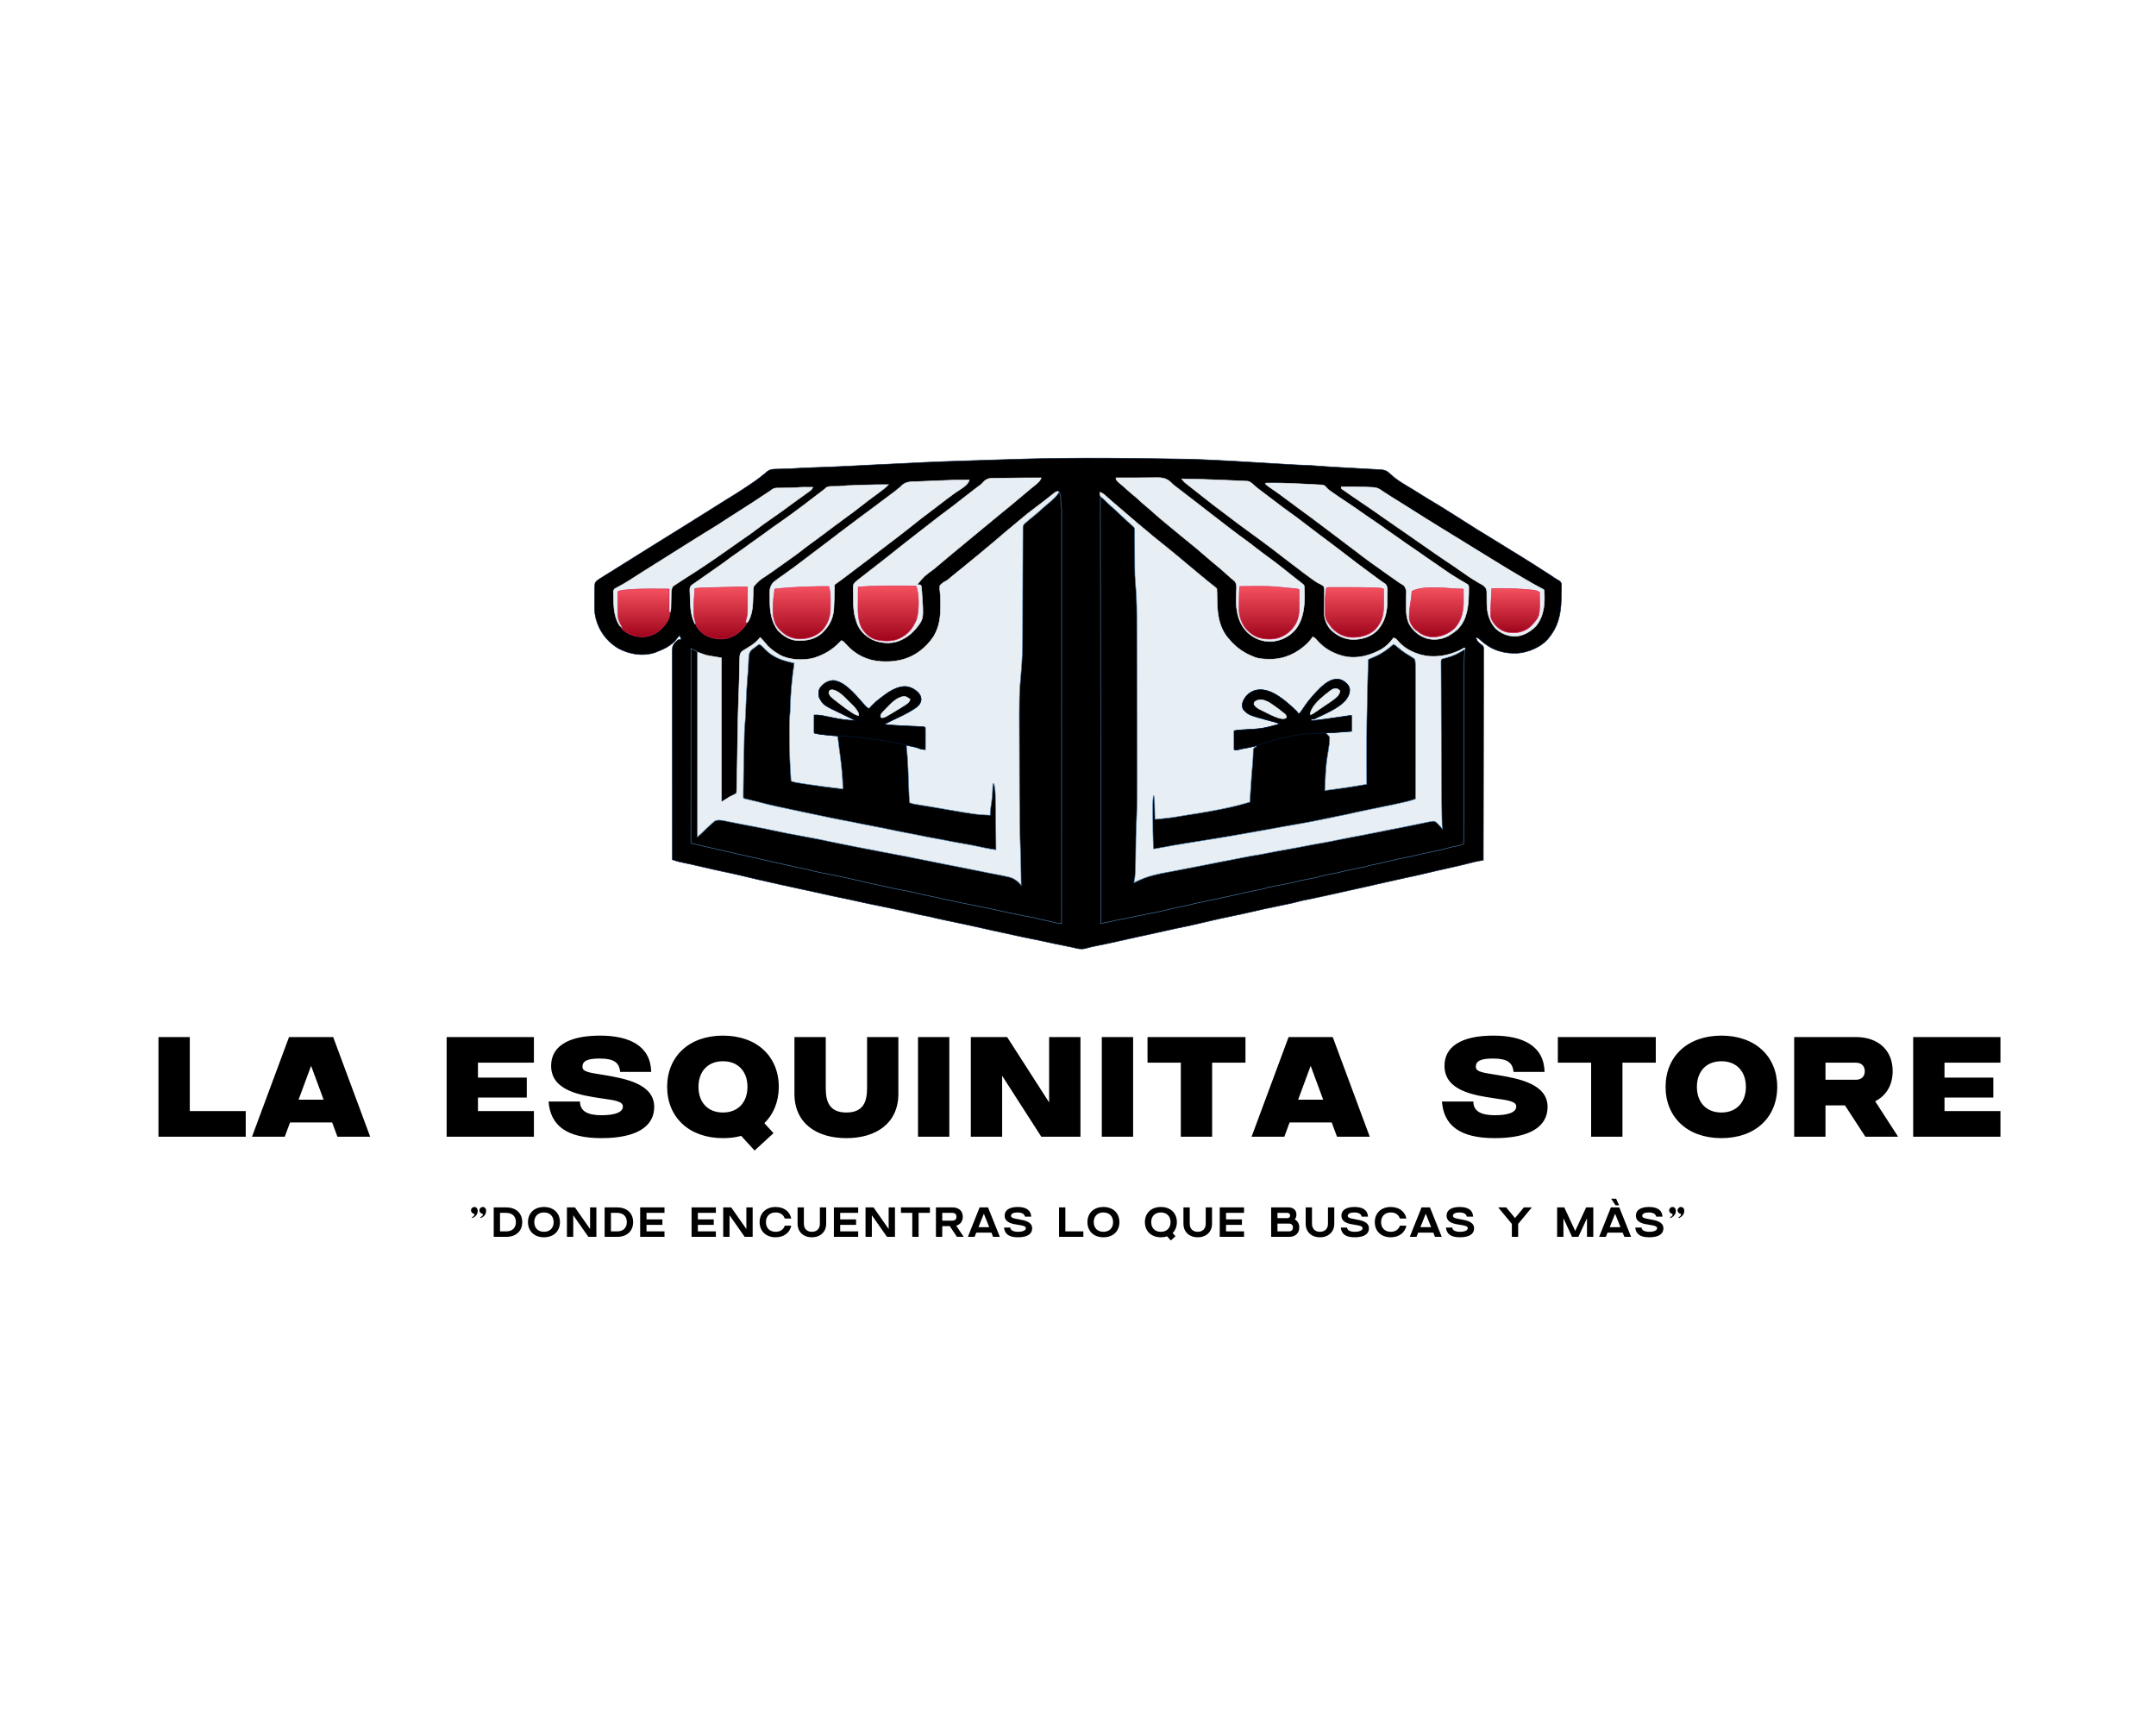 <svg xml:space="preserve" viewBox="0 0 1280 1024" height="1024" width="1280" version="1.1" xmlns:xlink="http://www.w3.org/1999/xlink" xmlns="http://www.w3.org/2000/svg">
<desc>Created with Fabric.js 5.3.0</desc>
<defs>
</defs>
<g id="background-logo" transform="matrix(1 0 0 1 640 512)">
<rect height="1024" width="1280" ry="0" rx="0" y="-512" x="-640" paint-order="stroke" style="stroke: none; stroke-width: 0; stroke-dasharray: none; stroke-linecap: butt; stroke-dashoffset: 0; stroke-linejoin: miter; stroke-miterlimit: 4; fill: rgb(255,255,255); fill-rule: nonzero; opacity: 1;"></rect>
</g>
<g id="logo-logo" transform="matrix(1.921 0 0 1.921 640 417.633)">
<g paint-order="stroke" style="">
		<g transform="matrix(0.162 0 0 0.162 0 2.842171e-14)">
<path stroke-linecap="round" d="M 1241 669 L 1243.464 669.092 C 1295.43 671.038 1347.34 674.226 1399.243 677.395 L 1414.087 678.297 Q 1419.148 678.607 1424.208 678.922 C 1436.151 679.653 1448.089 680.247 1460.049 680.643 C 1466.843 680.877 1473.601 681.303 1480.375 681.875 C 1492.026 682.823 1503.681 683.531 1515.351 684.19 Q 1520.29 684.47 1525.229 684.756 C 1536.062 685.381 1546.896 685.997 1557.732 686.58 Q 1566.558 687.057 1575.381 687.568 C 1578.975 687.775 1582.569 687.976 1586.164 688.16 C 1590.191 688.367 1594.216 688.602 1598.242 688.84 L 1601.89 689.014 C 1611.271 689.604 1615.076 691.956 1621.75 698.5 C 1634.732 710.422 1650.701 718.97 1665.668 728.113 C 1671.061 731.42 1676.421 734.779 1681.75 738.188 C 1689.334 743.018 1697.05 747.599 1704.807 752.145 C 1712.383 756.599 1719.817 761.25 1727.227 765.973 C 1732.264 769.181 1737.35 772.308 1742.438 775.438 C 1749.352 779.698 1756.206 784.052 1763 788.5 C 1777.928 798.266 1793.175 807.513 1808.42 816.774 C 1815.589 821.137 1822.739 825.532 1829.868 829.96 C 1836.967 834.361 1844.073 838.75 1851.188 843.125 L 1854.538 845.188 C 1859.368 848.164 1864.207 851.126 1869.055 854.074 C 1876.885 858.829 1884.648 863.661 1892.322 868.663 C 1898.226 872.511 1904.172 876.29 1910.125 880.062 C 1927.482 891.081 1927.482 891.081 1934.14 895.763 C 1936.068 897.083 1936.068 897.083 1938.491 898.363 C 1945.46 902.484 1945.46 902.484 1946.894 906.507 C 1947.191 909.511 1947.179 912.367 1947.047 915.383 L 1947.018 918.69 C 1946.976 922.171 1946.863 925.646 1946.75 929.125 Q 1946.7 932.597 1946.664 936.07 C 1946.249 964.533 1940.742 988.792 1922 1011 L 1920.332 1013.016 C 1906.551 1028.178 1883.014 1037.822 1862.854 1039.14 C 1835.378 1040.261 1812.707 1032.659 1792.375 1013.938 L 1790.086 1011.715 C 1787.98 1009.984 1786.664 1009.392 1784 1009 C 1785.484 1015.761 1789.919 1019.999 1795.583 1023.678 C 1798 1026 1798 1026 1798.621 1029.113 L 1798.615 1032.864 L 1798.633 1034.966 C 1798.646 1037.301 1798.623 1039.635 1798.601 1041.97 Q 1798.605 1044.5 1798.614 1047.029 C 1798.625 1051.672 1798.605 1056.315 1798.58 1060.958 C 1798.559 1065.961 1798.566 1070.965 1798.57 1075.968 Q 1798.572 1088.975 1798.529 1101.983 C 1798.488 1114.521 1798.475 1127.058 1798.469 1139.596 C 1798.456 1159.937 1798.426 1180.277 1798.377 1200.618 C 1798.328 1221.61 1798.292 1242.601 1798.271 1263.593 L 1798.252 1281.918 C 1798.2 1332.612 1798.112 1383.306 1798 1434 L 1795.496 1434.411 L 1792.215 1434.953 L 1788.961 1435.488 C 1785.879 1436.024 1782.82 1436.688 1779.793 1437.48 L 1776.567 1438.309 L 1773.188 1439.188 C 1759.165 1442.762 1745.074 1445.978 1730.95 1449.121 C 1723.68 1450.74 1716.413 1452.369 1709.148 1454.007 C 1700.809 1455.883 1692.489 1457.839 1684.188 1459.875 C 1672.229 1462.796 1660.194 1465.337 1648.153 1467.89 C 1635.116 1470.653 1622.106 1473.543 1609.125 1476.562 C 1595.963 1479.636 1582.783 1482.634 1569.586 1485.555 Q 1564.039 1486.783 1558.491 1488.007 C 1551.57 1489.536 1544.652 1491.076 1537.733 1492.615 L 1528.689 1494.624 Q 1519.459 1496.674 1510.23 1498.73 L 1506.574 1499.544 L 1499.998 1501.01 C 1489.91 1503.264 1479.803 1505.428 1469.676 1507.5 L 1465.998 1508.25 Q 1462.296 1509.003 1458.592 1509.75 C 1453.174 1510.858 1447.805 1512.004 1442.48 1513.5 C 1436.051 1515.306 1429.539 1516.655 1423 1518 L 1420.595 1518.496 L 1409.63 1520.756 C 1389.315 1524.938 1369.059 1529.289 1348.865 1534.019 C 1340.264 1536.032 1331.661 1537.952 1322.988 1539.624 C 1305.527 1543.001 1288.212 1547.167 1270.875 1551.125 L 1268.698 1551.622 C 1261.541 1553.251 1254.39 1554.91 1247.247 1556.599 C 1240.728 1558.146 1234.209 1559.626 1227.625 1560.875 C 1215.029 1563.335 1202.521 1566.186 1190 1569 C 1177.742 1571.752 1165.479 1574.48 1153.191 1577.098 L 1150.574 1577.655 L 1139.767 1579.957 C 1126.888 1582.704 1114.034 1585.569 1101.208 1588.552 C 1087.541 1591.722 1073.812 1594.558 1060.052 1597.299 C 1052.703 1598.771 1045.442 1600.277 1038.256 1602.437 C 1031.055 1604.235 1024.479 1602.821 1017.469 1600.885 C 1013.863 1599.965 1010.267 1599.266 1006.605 1598.605 C 998.35 1597.091 990.144 1595.383 981.938 1593.625 L 977.604 1592.702 C 968.269 1590.707 958.94 1588.683 949.618 1586.631 C 944.514 1585.517 939.39 1584.494 934.25 1583.562 C 926.365 1582.121 918.561 1580.373 910.741 1578.614 C 900.74 1576.369 890.719 1574.221 880.693 1572.087 C 868.253 1569.438 855.82 1566.781 843.438 1563.875 C 834.252 1561.731 825.043 1559.689 815.812 1557.75 L 813.799 1557.325 Q 808.397 1556.186 802.993 1555.051 Q 789.661 1552.245 776.334 1549.417 Q 771.713 1548.438 767.091 1547.464 C 758.473 1545.639 749.884 1543.787 741.352 1541.586 C 738.106 1540.777 734.86 1540.191 731.562 1539.625 C 724.267 1538.322 717.081 1536.654 709.885 1534.889 C 702.62 1533.113 695.317 1531.547 688 1530 L 682.127 1528.746 Q 677.001 1527.652 671.875 1526.562 L 669.683 1526.096 C 661.36 1524.329 653.035 1522.581 644.688 1520.938 C 626.249 1517.301 607.903 1513.213 589.564 1509.105 C 583.248 1507.692 576.914 1506.366 570.562 1505.125 C 561.17 1503.296 551.837 1501.213 542.5 1499.125 C 531.696 1496.709 520.89 1494.309 510.062 1492 L 506.693 1491.281 L 499.727 1489.795 C 472.169 1483.909 444.656 1477.811 417.191 1471.502 Q 414.246 1470.827 411.302 1470.156 C 404.93 1468.69 398.57 1467.173 392.223 1465.603 C 378.806 1462.308 365.347 1459.319 351.825 1456.488 L 347.688 1455.621 L 345.666 1455.198 C 334.408 1452.833 323.208 1450.211 312.004 1447.605 L 305.625 1446.125 L 302.411 1445.377 C 296.135 1443.927 289.848 1442.523 283.551 1441.168 L 281.38 1440.699 Q 276.116 1439.562 270.848 1438.448 L 266.965 1437.613 L 263.547 1436.888 C 260.759 1436.186 258 1435.371 255.278 1434.445 L 252.844 1433.625 L 251 1433 C 250.954 1382.213 250.92 1331.425 250.898 1280.638 L 250.89 1262.651 L 250.889 1259.034 Q 250.874 1230.042 250.846 1201.049 Q 250.818 1171.302 250.812 1141.554 Q 250.808 1123.198 250.784 1104.841 Q 250.769 1092.254 250.773 1079.667 Q 250.776 1072.404 250.762 1065.142 Q 250.747 1058.49 250.758 1051.836 Q 250.76 1049.434 250.75 1047.031 C 250.674 1026.372 250.674 1026.372 255.207 1019.801 C 256.067 1018.98 256.927 1018.159 257.812 1017.312 L 260.395 1014.738 C 263 1013 263 1013 265.824 1013.23 L 268 1014 L 265 1005 C 262.722 1007.278 261.068 1009.223 259.25 1011.812 C 249.909 1024.252 234.303 1031.742 220 1037 L 216.598 1038.254 C 194.199 1045.357 169.803 1041.209 149.312 1030.688 C 143.333 1027.356 138.101 1023.554 133 1019 L 130.699 1016.949 C 114.42 1001.57 103.663 979.036 102.568 956.607 C 102.411 950.839 102.431 945.076 102.513 939.307 C 102.563 935.714 102.574 932.121 102.58 928.527 Q 102.6 925.068 102.629 921.609 L 102.645 918.386 C 102.854 905.36 102.854 905.36 106.817 901.003 L 109.008 899.449 L 111.454 897.697 C 115.535 894.977 119.677 892.348 123.875 889.812 L 129.461 886.395 L 132.276 884.674 C 136.375 882.155 140.438 879.579 144.5 877 C 152.022 872.232 159.586 867.534 167.164 862.855 C 172.963 859.27 178.742 855.651 184.5 852 C 191.911 847.313 199.348 842.668 206.812 838.066 C 213.554 833.897 220.283 829.708 227 825.5 C 238.859 818.087 250.74 810.709 262.644 803.368 C 272.742 797.133 282.819 790.869 292.843 784.515 C 298.645 780.851 304.468 777.221 310.312 773.625 C 317.577 769.14 324.807 764.599 332 760 C 339.257 755.361 346.549 750.778 353.875 746.25 L 356.541 744.602 Q 362.224 741.089 367.922 737.598 C 376.676 732.211 385.255 726.567 393.812 720.875 L 395.547 719.724 C 405.196 713.315 414.802 706.824 423.688 699.375 C 425.448 697.904 427.219 696.445 429 695 L 430.675 693.5 C 436.011 689.015 440.046 688.087 446.914 688.012 L 449.739 687.91 C 452.701 687.809 455.662 687.747 458.625 687.688 Q 463.036 687.555 467.447 687.411 Q 470.178 687.328 472.911 687.264 C 477.836 687.146 482.73 686.892 487.643 686.52 C 494.821 685.985 501.998 685.682 509.191 685.43 Q 512.667 685.307 516.144 685.179 Q 521.139 684.995 526.134 684.814 C 551.954 683.874 577.763 682.851 603.562 681.438 L 607.082 681.245 L 614.007 680.865 L 617.375 680.68 L 620.672 680.498 C 631.687 679.898 642.706 679.414 653.728 678.95 C 665.501 678.453 677.268 677.889 689.033 677.248 C 744.452 674.232 799.898 672.349 855.372 670.708 C 867.97 670.336 880.568 669.955 893.164 669.534 C 985.005 666.463 1076.883 666.066 1241 669 Z" transform="translate(-1024.793, -1135.133)" paint-order="stroke" style="stroke: rgb(3,29,64); stroke-width: 1; stroke-dasharray: none; stroke-linecap: butt; stroke-dashoffset: 0; stroke-linejoin: miter; stroke-miterlimit: 4; fill: rgb(0,0,0); fill-rule: nonzero; opacity: 1;"></path>
</g>
		<g transform="matrix(0.162 0 0 0.162 -61.779 -4.588)">
<path stroke-linecap="round" d="M 989 731 C 986.988 742.279 971.265 752.934 962.852 759.652 C 959.796 762.168 956.894 764.803 954 767.5 C 949.437 771.741 944.742 775.749 939.883 779.652 C 937.728 781.407 935.598 783.191 933.492 785.004 L 931.701 786.543 C 930.543 787.54 929.389 788.541 928.239 789.547 C 924.221 793 924.221 793 922 793 C 921.859 804.488 921.725 815.976 921.597 827.464 L 921.493 836.579 C 921.174 864.535 920.962 892.49 920.849 920.447 Q 920.811 929.743 920.768 939.039 L 920.743 944.392 L 920.706 952.445 C 920.661 962.198 920.621 971.951 920.597 981.705 C 920.395 1061.764 920.395 1061.764 916.463 1096.826 C 914.253 1117.762 914.725 1138.82 914.764 1159.844 C 914.773 1165.623 914.771 1171.403 914.771 1177.182 Q 914.773 1191.799 914.794 1206.415 Q 914.815 1221.197 914.815 1235.979 C 914.792 1303.45 914.792 1303.45 915.449 1370.918 L 915.508 1374.898 C 915.711 1388.206 916.056 1401.496 916.648 1414.793 C 916.999 1422.685 917.205 1430.569 917.316 1438.469 L 917.379 1442.401 Q 917.459 1447.431 917.532 1452.462 Q 917.611 1457.652 917.693 1462.844 Q 917.852 1472.921 918 1483 C 916.293 1481.717 914.626 1480.383 913 1479 L 913 1477 L 911.312 1476.25 C 909 1475 909 1475 906.938 1473.125 C 898.221 1466.819 886.732 1465.527 876.375 1463.562 L 871.671 1462.647 Q 866.989 1461.734 862.306 1460.833 C 856.614 1459.735 850.932 1458.586 845.25 1457.438 C 838.644 1456.111 832.034 1454.81 825.418 1453.535 L 823.415 1453.149 Q 818.638 1452.229 813.858 1451.318 C 806.542 1449.909 799.239 1448.436 791.949 1446.898 C 773.887 1443.11 755.785 1439.512 737.688 1435.89 Q 731.412 1434.633 725.137 1433.371 C 702.819 1428.884 680.495 1424.475 658.099 1420.398 C 644.103 1417.85 630.143 1415.138 616.188 1412.375 L 609.248 1411.008 C 595.132 1408.222 581.02 1405.414 566.913 1402.584 Q 560.591 1401.317 554.268 1400.053 L 545.234 1398.246 Q 539.064 1397.012 532.891 1395.785 L 526.75 1394.562 L 523.661 1393.948 C 518.032 1392.823 512.407 1391.671 506.789 1390.492 C 495.633 1388.151 484.49 1385.839 473.25 1383.938 C 458.694 1381.475 444.23 1378.581 429.805 1375.441 Q 425.903 1374.594 422 1373.75 L 419.999 1373.317 C 401.008 1369.234 381.878 1365.851 362.761 1362.42 C 357.596 1361.492 352.444 1360.496 347.305 1359.431 C 342.105 1358.459 337.518 1357.612 332.711 1360.262 C 329.98 1362.367 327.507 1364.631 325 1367 C 323.699 1368.198 322.397 1369.394 321.094 1370.59 C 314.7 1376.496 308.37 1382.455 302.383 1388.777 C 301 1390 301 1390 299 1390 L 299 1037 L 316 1043 C 321.698 1044.132 327.272 1045.145 333 1046 L 345 1048 L 345 1323 L 361 1313 C 367.938 1309.5 367.938 1309.5 370.84 1308.156 C 373.146 1307.189 373.146 1307.189 374 1305 C 374.147 1302.704 374.229 1300.403 374.283 1298.103 L 374.339 1295.906 Q 374.427 1292.211 374.504 1288.516 L 374.628 1283.173 C 374.975 1267.82 375.222 1252.465 375.465 1237.109 L 375.524 1233.4 Q 375.796 1216.27 376.05 1199.141 C 376.475 1170.31 377.059 1141.504 378.299 1112.695 C 379.038 1095.402 379.397 1078.112 379.614 1060.806 C 379.681 1056.867 379.827 1052.935 380 1049 L 380.125 1045.546 C 380.527 1041.434 381.035 1038.985 383.971 1035.989 C 386.559 1034.053 389.2 1032.425 392 1030.812 Q 394.88 1029.028 397.754 1027.234 L 400.524 1025.545 C 407.752 1021.035 413.714 1015.677 419 1009 C 422.266 1012.062 425.055 1015.282 427.812 1018.812 C 435.463 1028.407 443.523 1034.785 454 1041 L 456.562 1042.539 C 474.446 1052.387 501.322 1053.474 521 1048.438 C 523.358 1047.697 525.692 1046.884 528 1046 L 529.962 1045.269 C 544.444 1039.773 556.904 1031.852 568 1021 L 569.945 1019.102 C 571.309 1017.747 572.66 1016.379 574 1015 C 577.703 1016.513 579.72 1018.681 582.312 1021.688 C 600.292 1042.068 622.642 1053.279 650 1055 C 661.147 1055.498 672.045 1055.311 683 1053 L 685.895 1052.445 C 712.832 1046.604 735.278 1029.612 750.188 1006.812 C 761.174 988.253 763.245 969.314 763.25 948.125 L 763.255 945.732 C 763.256 938.303 763.234 930.956 762.273 923.578 C 761.658 918.824 761.18 914.757 762 910 C 765.512 905.901 769.344 903.653 774.056 901.132 C 777.189 899.308 779.801 896.966 782.5 894.562 C 786.818 890.819 791.237 887.193 795.75 883.688 C 803.318 877.801 810.7 871.697 818.084 865.583 C 820.674 863.443 823.274 861.314 825.875 859.188 L 828.469 857.066 Q 831.061 854.951 833.656 852.84 C 839.208 848.312 844.712 843.725 850.168 839.082 C 853.538 836.222 856.94 833.408 860.375 830.625 C 865.442 826.501 870.376 822.235 875.303 817.947 C 884.146 810.25 893.116 802.699 902.207 795.297 C 905.222 792.807 908.216 790.291 911.188 787.75 C 922.512 778.131 934.041 768.823 946 760 C 954.748 753.518 963.418 746.969 971.865 740.096 C 984.017 730.245 984.017 730.245 989 731 Z" transform="translate(-644, -1106.854)" paint-order="stroke" style="stroke: rgb(231,238,244); stroke-width: 1; stroke-dasharray: none; stroke-linecap: butt; stroke-dashoffset: 0; stroke-linejoin: miter; stroke-miterlimit: 4; fill: rgb(231,238,244); fill-rule: nonzero; opacity: 1;"></path>
</g>
		<g transform="matrix(0.162 0 0 0.162 63.225 -4.97)">
<path stroke-linecap="round" d="M 1066 732 C 1070.89 733.519 1074.061 736.355 1077.812 739.688 L 1079.705 741.34 Q 1082.359 743.662 1085 746 L 1089 749.5 L 1090.836 751.113 C 1095.579 755.249 1100.372 759.328 1105.153 763.419 Q 1109.579 767.208 1114 771 L 1115.746 772.497 Q 1120.143 776.264 1124.535 780.035 C 1135.007 789.024 1145.492 797.987 1156.199 806.695 C 1158.713 808.769 1161.208 810.866 1163.684 812.985 C 1169.319 817.788 1175.06 822.464 1180.903 827.011 C 1186.342 831.252 1191.677 835.613 1197 840 L 1202.125 844.188 L 1206.354 847.651 Q 1208.134 849.111 1209.916 850.567 C 1218.053 857.229 1226.141 863.937 1234.106 870.805 C 1239.326 875.3 1244.648 879.663 1250 884 C 1255.29 888.298 1260.56 892.613 1265.741 897.042 C 1271.309 901.808 1277.019 906.406 1282.863 910.828 C 1285.033 912.469 1287.073 914.073 1289 916 C 1289.222 918.44 1289.326 920.775 1289.344 923.219 L 1289.429 927.708 L 1289.463 930.081 C 1289.524 934.103 1289.626 938.124 1289.73 942.145 L 1289.792 944.518 C 1290.48 969.008 1295.011 993.328 1312 1012 L 1314.082 1014.473 C 1325.741 1028.064 1340.369 1038.392 1357 1045 L 1360.117 1046.414 C 1369.627 1050.139 1378.966 1050.51 1389.062 1050.562 L 1391.105 1050.589 C 1417.772 1050.827 1442.568 1039.105 1461.488 1020.739 C 1465.568 1016.723 1468.955 1012.825 1472 1008 C 1475.865 1009.541 1477.888 1011.93 1480.562 1015.062 C 1493.39 1029.544 1509.407 1038.973 1528 1044 L 1530.005 1044.558 C 1555.195 1050.948 1580.862 1043.996 1602.949 1031.828 C 1612.456 1026.131 1619.551 1018.932 1626 1010 C 1630.273 1010.466 1631.839 1012.806 1634.5 1016 C 1649.491 1033.189 1671.556 1042.581 1694 1045 C 1712.226 1046.219 1728.82 1043.398 1745.688 1036.562 L 1747.849 1035.689 C 1751.356 1034.232 1754.638 1032.674 1757.895 1030.715 L 1761 1029 L 1763 1030 C 1759.324 1034.982 1755.954 1037.531 1750.375 1040.125 L 1748.226 1041.157 C 1739.486 1045.288 1730.759 1048.219 1721.336 1050.387 C 1719.057 1050.775 1719.057 1050.775 1718 1052 C 1717.912 1054.538 1717.877 1057.078 1717.896 1059.618 L 1717.899 1062.058 Q 1717.906 1066.133 1717.926 1070.209 L 1717.939 1076.035 Q 1717.959 1083.903 1717.988 1091.772 Q 1718.011 1098.101 1718.027 1104.428 C 1718.068 1119.171 1718.125 1133.914 1718.184 1148.656 L 1718.213 1156.164 L 1718.339 1187.442 Q 1718.423 1207.506 1718.497 1227.57 Q 1718.563 1245.294 1718.637 1263.018 Q 1718.677 1272.318 1718.709 1281.617 C 1718.791 1305.262 1718.935 1328.901 1719.457 1352.541 L 1719.515 1355.322 Q 1719.598 1359.157 1719.695 1362.992 L 1719.742 1365.247 C 1719.844 1368.937 1720.136 1372.407 1721 1376 L 1719.062 1374.062 L 1717.703 1372.707 C 1716.376 1371.375 1715.053 1370.039 1713.734 1368.699 L 1711.312 1366.25 C 1710.546 1365.471 1709.779 1364.693 1708.988 1363.891 C 1706.88 1361.886 1705.923 1360.997 1703.005 1361.007 C 1694.134 1361.798 1685.471 1363.51 1676.75 1365.25 L 1671.897 1366.205 C 1662.323 1368.093 1652.773 1370.1 1643.249 1372.226 C 1634.885 1374.074 1626.47 1375.601 1618.042 1377.125 C 1610.853 1378.44 1603.692 1379.898 1596.562 1381.5 C 1587.195 1383.593 1577.791 1385.331 1568.336 1386.982 C 1558.349 1388.736 1548.391 1390.625 1538.438 1392.562 L 1536.218 1392.993 C 1528.866 1394.419 1521.524 1395.879 1514.202 1397.452 C 1503.469 1399.753 1492.692 1401.726 1481.884 1403.634 C 1462.636 1407.039 1443.416 1410.602 1424.226 1414.324 C 1411.02 1416.88 1397.807 1419.333 1384.532 1421.505 C 1380.431 1422.184 1376.466 1422.865 1372.469 1424.02 C 1367.545 1425.411 1362.56 1426.031 1357.5 1426.75 C 1342.236 1429.01 1327.126 1431.972 1312 1435 L 1308.772 1435.645 Q 1302.807 1436.835 1296.844 1438.035 C 1286.784 1440.055 1276.711 1442.006 1266.638 1443.958 C 1256.3 1445.958 1245.97 1448.002 1235.649 1450.09 C 1229.541 1451.315 1223.424 1452.49 1217.297 1453.617 C 1174.831 1459.994 1174.831 1459.994 1135.699 1476.117 C 1134 1477 1134 1477 1131 1477 L 1131.168 1474.803 C 1132.822 1452.18 1133.278 1429.571 1133.551 1406.896 C 1133.74 1391.295 1134.017 1375.72 1134.769 1360.134 C 1135.945 1335.124 1136.128 1310.168 1136.083 1285.136 Q 1136.073 1278.696 1136.069 1272.256 C 1136.058 1260.174 1136.042 1248.092 1136.02 1236.01 Q 1135.997 1222.588 1135.979 1209.167 Q 1135.909 1156.683 1135.764 1104.198 L 1135.738 1094.512 L 1135.731 1092.085 Q 1135.678 1072.375 1135.65 1052.663 Q 1135.617 1032.029 1135.551 1011.393 C 1135.528 1003.773 1135.508 996.152 1135.502 988.532 C 1135.478 960.444 1135.367 932.519 1132.668 904.538 C 1131.742 894.801 1131.628 885.111 1131.712 875.338 C 1131.736 872.258 1131.736 869.179 1131.73 866.099 C 1131.718 857.378 1131.735 848.659 1131.791 839.938 C 1131.823 834.52 1131.822 829.103 1131.8 823.685 Q 1131.797 820.629 1131.834 817.573 C 1131.867 814.752 1131.858 811.933 1131.839 809.112 L 1131.901 806.616 C 1131.817 801.904 1131.029 799.53 1127.678 796.134 C 1126.471 795.067 1125.245 794.022 1124 793 Q 1122.154 791.377 1120.312 789.75 L 1118.305 788.016 C 1111.532 782.092 1104.919 775.997 1098.609 769.582 C 1096.96 767.96 1095.253 766.447 1093.5 764.938 C 1067.19 742.18 1067.19 742.18 1066.062 735 z" transform="translate(-1414.5, -1104.5)" paint-order="stroke" style="stroke: rgb(231,238,244); stroke-width: 1; stroke-dasharray: none; stroke-linecap: butt; stroke-dashoffset: 0; stroke-linejoin: miter; stroke-miterlimit: 4; fill: rgb(231,238,244); fill-rule: nonzero; opacity: 1;"></path>
</g>
		<g transform="matrix(0.162 0 0 0.162 63.215 2.087)">
<path stroke-linecap="round" d="M 1068 741 C 1071.813 744.177 1075.455 747.4 1078.938 750.938 C 1081.405 753.438 1083.898 755.836 1086.562 758.125 C 1094.701 765.137 1102.425 772.634 1110.246 779.996 L 1112.369 781.992 C 1113.704 783.247 1115.037 784.504 1116.369 785.762 C 1120.277 789.432 1124.262 793.02 1128.321 796.522 C 1131.982 799.745 1131.982 799.745 1132.258 803.674 Q 1132.28 806.109 1132.271 808.544 L 1132.287 811.232 Q 1132.302 814.138 1132.305 817.045 Q 1132.313 821.704 1132.346 826.363 C 1132.401 835.201 1132.431 844.038 1132.456 852.876 Q 1132.483 860.991 1132.541 869.106 Q 1132.558 872.146 1132.559 875.185 C 1132.559 885.705 1132.862 896.108 1133.876 906.584 C 1136.58 934.602 1136.482 962.63 1136.504 990.751 C 1136.511 998.418 1136.535 1006.085 1136.559 1013.752 Q 1136.622 1034.448 1136.654 1055.145 C 1136.674 1069.076 1136.704 1083.006 1136.744 1096.937 L 1136.771 1106.613 C 1136.868 1141.519 1136.935 1176.425 1136.982 1211.33 Q 1137.002 1225.608 1137.027 1239.886 Q 1137.057 1257.727 1137.072 1275.569 Q 1137.077 1281.883 1137.089 1288.198 C 1137.134 1314.037 1136.751 1339.776 1135.508 1365.59 C 1134.659 1383.688 1134.555 1401.814 1134.342 1419.929 C 1134.2 1431.598 1134.026 1443.258 1133.539 1454.918 L 1133.427 1457.703 C 1133.125 1464.25 1132.42 1470.588 1131 1477 L 1134.559 1475.207 C 1145.185 1469.953 1155.503 1465.905 1167 1463 L 1169.551 1462.321 C 1177.73 1460.188 1185.978 1458.602 1194.285 1457.069 C 1198.414 1456.304 1202.541 1455.534 1206.668 1454.758 L 1209.138 1454.296 C 1215.601 1453.079 1222.056 1451.814 1228.5 1450.5 C 1238.836 1448.403 1249.197 1446.445 1259.562 1444.5 C 1270.886 1442.375 1282.182 1440.172 1293.452 1437.773 C 1301.89 1435.99 1310.363 1434.424 1318.848 1432.879 C 1326.584 1431.465 1334.294 1429.947 1342 1428.375 C 1349.148 1426.92 1356.286 1425.58 1363.5 1424.5 C 1370.235 1423.488 1376.893 1422.25 1383.562 1420.875 C 1396.438 1418.229 1409.372 1415.932 1422.312 1413.625 C 1438.957 1410.657 1455.578 1407.607 1472.157 1404.295 C 1479.961 1402.751 1487.791 1401.341 1495.644 1400.066 C 1501.404 1399.118 1507.109 1397.998 1512.812 1396.75 C 1523.202 1394.534 1533.623 1392.523 1544.062 1390.562 L 1548.875 1389.657 L 1556.073 1388.304 C 1575.223 1384.704 1594.338 1380.957 1613.415 1376.987 C 1624.085 1374.768 1634.775 1372.717 1645.5 1370.775 C 1652.651 1369.462 1659.778 1368.016 1666.875 1366.438 C 1674.421 1364.766 1681.975 1363.161 1689.562 1361.688 L 1692.177 1361.168 C 1703.375 1359.028 1703.375 1359.028 1707.09 1361.25 L 1708.938 1363 L 1710.965 1364.91 C 1714.122 1368.153 1717.108 1371.52 1720 1375 L 1719.519 1373.494 C 1718.8 1370.039 1718.768 1366.605 1718.695 1363.089 L 1718.634 1360.662 Q 1718.539 1356.633 1718.457 1352.604 L 1718.394 1349.747 C 1717.873 1325.836 1717.779 1301.923 1717.697 1278.007 Q 1717.661 1268.586 1717.621 1259.165 Q 1717.551 1242.366 1717.49 1225.566 Q 1717.411 1204.516 1717.323 1183.466 C 1717.27 1170.642 1717.219 1157.817 1717.169 1144.993 C 1717.114 1131.47 1717.068 1117.947 1717.032 1104.424 Q 1717.004 1094.882 1716.939 1085.34 C 1716.914 1081.274 1716.894 1077.209 1716.878 1073.143 Q 1716.863 1070.297 1716.839 1067.452 C 1716.816 1064.873 1716.806 1062.294 1716.798 1059.715 L 1716.769 1057.413 C 1716.772 1052.228 1716.772 1052.228 1719 1050 C 1721.715 1049.219 1724.445 1048.489 1727.188 1047.812 C 1739.089 1044.681 1749.742 1039.838 1760 1033 L 1762 1032 L 1761.787 1034.311 C 1761.05 1042.937 1760.847 1051.501 1760.842 1060.154 L 1760.827 1064.618 Q 1760.807 1070.697 1760.799 1076.775 Q 1760.786 1083.35 1760.765 1089.926 Q 1760.732 1101.3 1760.709 1112.675 Q 1760.674 1129.119 1760.629 1145.565 Q 1760.558 1172.25 1760.497 1198.935 Q 1760.438 1224.847 1760.372 1250.76 L 1760.364 1253.99 L 1760.323 1270.033 Q 1760.153 1336.517 1760 1403 Q 1758.116 1403.73 1756.228 1404.452 L 1754.106 1405.268 C 1750.999 1406.348 1747.868 1406.852 1744.625 1407.375 C 1738.901 1408.346 1733.394 1409.672 1727.828 1411.312 C 1717.373 1414.301 1706.778 1416.47 1696.125 1418.625 Q 1690.535 1419.765 1684.945 1420.914 L 1682.252 1421.467 C 1676.802 1422.6 1671.38 1423.867 1665.992 1425.267 C 1658.642 1427.068 1651.19 1428.457 1643.772 1429.948 C 1635.712 1431.572 1627.697 1433.256 1619.731 1435.303 C 1615.318 1436.429 1610.879 1437.433 1606.438 1438.438 L 1603.616 1439.079 C 1596.338 1440.723 1589.041 1442.278 1581.726 1443.744 C 1578.059 1444.222 1578.059 1444.222 1575 1446 C 1572.904 1446.436 1570.797 1446.82 1568.688 1447.188 C 1560.674 1448.631 1552.712 1450.296 1544.75 1452 L 1541.202 1452.755 C 1535.774 1453.921 1530.373 1455.14 1524.996 1456.523 C 1517.316 1458.476 1509.534 1459.849 1501.744 1461.281 L 1498.363 1461.914 L 1495.31 1462.475 C 1493.049 1462.773 1493.049 1462.773 1492 1464 C 1489.943 1464.319 1487.884 1464.512 1485.812 1464.719 C 1483.983 1464.82 1483.983 1464.82 1483 1466 C 1481.271 1466.416 1479.53 1466.78 1477.785 1467.121 L 1474.514 1467.768 L 1471.062 1468.438 L 1467.717 1469.096 C 1458.962 1470.818 1458.962 1470.818 1454.988 1471.571 L 1452.246 1472.098 L 1449.826 1472.555 C 1447.992 1472.834 1447.992 1472.834 1447 1474 C 1444.682 1474.321 1442.362 1474.512 1440.031 1474.719 C 1438.008 1474.791 1438.008 1474.791 1437 1476 C 1434.746 1476.471 1432.484 1476.907 1430.215 1477.305 C 1421.18 1478.946 1412.182 1480.749 1403.185 1482.589 Q 1399.178 1483.406 1395.17 1484.215 L 1390.066 1485.258 L 1387.649 1485.744 C 1384.023 1486.229 1384.023 1486.229 1381 1488 C 1379.695 1488.33 1378.376 1488.61 1377.055 1488.867 L 1374.565 1489.357 L 1371.875 1489.875 L 1369.113 1490.418 Q 1363.097 1491.6 1357.074 1492.754 C 1348.89 1494.347 1340.797 1496.208 1332.692 1498.162 C 1325.487 1499.887 1318.255 1501.5 1311 1503 L 1302.375 1504.812 L 1300.011 1505.309 C 1291.461 1507.113 1282.916 1508.937 1274.374 1510.78 C 1268.997 1511.94 1263.615 1513.081 1258.23 1514.203 L 1255.619 1514.746 Q 1253.284 1515.23 1250.947 1515.707 C 1247.866 1516.346 1244.842 1517.046 1241.82 1517.93 C 1236.167 1519.514 1230.431 1520.667 1224.688 1521.875 L 1217.137 1523.48 L 1213.435 1524.267 Q 1206.712 1525.701 1200 1527.188 L 1196.125 1528.043 C 1192.828 1528.789 1189.556 1529.622 1186.281 1530.461 C 1180.061 1532.025 1173.804 1533.263 1167.5 1534.438 L 1160.605 1535.746 L 1157.205 1536.39 C 1144.554 1538.798 1131.963 1541.43 1119.39 1544.208 C 1112.154 1545.791 1104.903 1547.133 1097.594 1548.324 C 1093.975 1549.005 1090.538 1549.987 1087 1551 C 1084.261 1551.582 1081.508 1552.076 1078.75 1552.562 C 1073.313 1553.518 1073.313 1553.518 1068 1555 L 1067.714 1348.085 L 1067.71 1344.978 L 1067.618 1278.079 L 1067.573 1245.259 L 1067.568 1241.96 L 1067.423 1136.649 L 1067.273 1028.174 L 1067.252 1012.754 L 1067.248 1009.689 L 1067.181 961.399 L 1067.114 912.518 L 1067.077 886.169 Q 1067.041 861.407 1067.018 836.645 Q 1067.004 821.503 1066.975 806.362 Q 1066.954 795.324 1066.942 784.285 Q 1066.935 777.66 1066.919 771.036 Q 1066.904 764.895 1066.901 758.754 C 1066.9 757.246 1066.897 755.737 1066.891 754.229 Q 1066.883 751.146 1066.885 748.062 L 1066.879 744.568 C 1067 742 1067 742 1068 741 Z" transform="translate(-1414.44, -1148)" paint-order="stroke" style="stroke: rgb(78,133,181); stroke-width: 1; stroke-dasharray: none; stroke-linecap: butt; stroke-dashoffset: 0; stroke-linejoin: miter; stroke-miterlimit: 4; fill: rgb(0,0,0); fill-rule: nonzero; opacity: 1;"></path>
</g>
		<g transform="matrix(0.162 0 0 0.162 -62.348 1.357)">
<path stroke-linecap="round" d="M 989 732 C 993.389 736.389 992.329 744.938 992.605 750.898 C 992.773 754.936 992.773 754.936 993.51 758.894 C 994.118 761.508 994.125 763.904 994.124 766.588 L 994.131 770.064 L 994.123 773.892 L 994.127 777.969 Q 994.13 783.6 994.122 789.231 Q 994.119 795.346 994.123 801.46 Q 994.125 812.186 994.119 822.913 Q 994.111 838.863 994.114 854.813 Q 994.115 881.64 994.106 908.468 Q 994.096 935.041 994.095 961.612 L 994.095 964.947 L 994.094 981.713 Q 994.09 1041.124 994.075 1100.535 Q 994.061 1158.261 994.055 1215.986 L 994.055 1219.58 L 994.051 1255.302 L 994.042 1328.077 L 994.042 1331.457 Q 994.027 1443.228 994 1555 Q 991.863 1554.78 989.725 1554.554 L 987.32 1554.303 C 984.093 1553.881 981.059 1553.033 977.938 1552.125 C 971.328 1550.259 964.719 1548.948 957.949 1547.809 C 954.953 1547.256 952.112 1546.446 949.207 1545.531 C 943.867 1543.881 938.514 1542.936 933 1542.062 C 925.309 1540.836 917.729 1539.311 910.136 1537.594 C 902.208 1535.807 894.251 1534.18 886.287 1532.565 C 871.164 1529.496 856.068 1526.328 841 1523 C 833.009 1521.237 824.989 1519.61 816.942 1518.12 C 811.644 1517.137 806.381 1516.035 801.117 1514.887 C 797.772 1514.16 794.422 1513.463 791.07 1512.77 L 787.857 1512.105 Q 784.692 1511.452 781.525 1510.801 L 778.539 1510.184 L 775.889 1509.638 C 772.927 1508.984 769.991 1508.242 767.049 1507.5 C 763.89 1506.729 760.708 1506.09 757.52 1505.449 L 753.272 1504.589 L 751.064 1504.143 C 738.02 1501.505 725.052 1498.671 712.124 1495.511 C 705.072 1493.814 697.998 1492.312 690.832 1491.188 C 682.802 1489.865 674.881 1488.06 666.941 1486.288 C 662.38 1485.27 657.817 1484.262 653.254 1483.254 L 650.549 1482.656 C 642.551 1480.892 634.536 1479.202 626.507 1477.585 C 621.093 1476.482 615.745 1475.201 610.39 1473.843 C 604.285 1472.325 598.152 1470.924 592.02 1469.521 Q 588.64 1468.744 585.262 1467.961 C 576.889 1466.032 568.474 1464.294 560.023 1462.746 C 553.621 1461.571 547.246 1460.258 540.871 1458.948 Q 537.573 1458.273 534.271 1457.605 C 527.325 1456.187 520.463 1454.637 513.639 1452.701 C 508.668 1451.381 503.612 1450.465 498.562 1449.5 C 491.199 1448.088 483.923 1446.523 476.659 1444.665 C 473.479 1443.87 470.285 1443.227 467.062 1442.625 C 461.18 1441.479 455.362 1440.158 449.539 1438.746 C 437.491 1435.852 425.405 1433.139 413.312 1430.438 L 406.975 1429.018 C 398.66 1427.155 390.345 1425.297 382.027 1423.454 C 360.014 1418.576 338.054 1413.469 316.094 1408.355 L 304.965 1405.766 L 301.54 1404.967 L 298.359 1404.228 L 295.579 1403.58 C 293.806 1403.183 292.022 1402.839 290.228 1402.548 L 288 1402 C 286.625 1399.249 286.876 1397.056 286.877 1393.975 L 286.871 1390.058 L 286.88 1385.713 L 286.877 1381.129 Q 286.875 1374.808 286.884 1368.487 Q 286.889 1361.679 286.886 1354.871 Q 286.886 1343.068 286.894 1331.266 Q 286.905 1314.201 286.906 1297.136 C 286.908 1278.68 286.915 1260.224 286.925 1241.768 Q 286.939 1214.869 286.945 1187.971 L 286.946 1184.624 L 286.95 1167.999 Q 286.966 1098.999 287 1030 L 299 1036 L 299 1390 C 303.728 1385.863 308.154 1381.951 312.5 1377.5 C 316.834 1373.114 321.275 1368.96 326 1365 L 328.141 1363.02 L 330.375 1361.062 L 332.336 1359.285 C 339.497 1355.831 348.776 1358.465 356.227 1359.977 L 359.419 1360.6 C 362.823 1361.266 366.224 1361.946 369.625 1362.625 L 376.701 1364.015 Q 381.98 1365.048 387.257 1366.089 C 396.327 1367.868 405.408 1369.589 414.5 1371.25 C 426.591 1373.489 438.61 1376.004 450.625 1378.621 C 456.324 1379.861 462.031 1381.047 467.75 1382.188 L 469.909 1382.62 C 480.549 1384.727 491.218 1386.683 501.891 1388.613 C 518.851 1391.685 535.74 1394.918 552.578 1398.605 C 561.86 1400.636 571.182 1402.463 580.502 1404.305 Q 586.275 1405.454 592.043 1406.621 C 610.596 1410.368 629.176 1413.98 647.781 1417.456 Q 654.678 1418.753 661.576 1420.04 C 687.89 1424.951 714.138 1430.185 740.381 1435.46 Q 755.133 1438.425 769.887 1441.383 L 773.034 1442.014 C 785.769 1444.568 798.506 1447.103 811.268 1449.517 C 817.654 1450.725 824.017 1452.028 830.375 1453.375 C 839.049 1455.208 847.74 1456.924 856.447 1458.591 C 880.6 1463.216 880.6 1463.216 891.25 1465.625 L 893.661 1466.139 C 903.302 1468.411 910.959 1474.284 917 1482 Q 916.836 1471.083 916.661 1460.166 Q 916.578 1455.092 916.503 1450.018 Q 916.413 1444.134 916.316 1438.25 L 916.266 1434.715 C 916.137 1427.072 915.854 1419.448 915.514 1411.813 C 914.917 1398.127 914.658 1384.443 914.461 1370.746 L 914.43 1368.667 C 913.826 1327.627 913.709 1286.583 913.659 1245.539 C 913.644 1233.604 913.619 1221.669 913.568 1209.735 C 913.178 1117.679 913.178 1117.679 916.828 1076.14 C 918.774 1053.937 919.551 1031.912 919.672 1009.629 L 919.685 1007.163 C 919.736 997.191 919.747 987.219 919.746 977.247 C 919.747 968.527 919.78 959.808 919.816 951.088 Q 919.907 929.04 919.957 906.99 L 919.968 902.063 L 919.984 894.872 C 920.025 876.839 920.067 858.806 920.195 840.774 Q 920.255 831.959 920.253 823.142 C 920.258 819.634 920.282 816.126 920.313 812.618 Q 920.328 810.251 920.317 807.883 C 920.307 805.776 920.328 803.672 920.356 801.566 L 920.367 798.055 C 921.197 794.049 922.928 792.615 926 790 L 928.945 787.422 C 930.003 786.529 931.063 785.638 932.125 784.75 L 933.847 783.299 C 937.39 780.331 940.962 777.398 944.562 774.5 C 949.047 770.855 953.297 767.019 957.522 763.082 C 960.724 760.115 964.017 757.335 967.438 754.625 C 971.866 751.054 975.965 747.252 980 743.25 L 981.674 741.604 C 984.642 738.613 986.998 735.754 989 732 Z" transform="translate(-640.495, -1143.5)" paint-order="stroke" style="stroke: rgb(78,133,181); stroke-width: 1; stroke-dasharray: none; stroke-linecap: butt; stroke-dashoffset: 0; stroke-linejoin: miter; stroke-miterlimit: 4; fill: rgb(0,0,0); fill-rule: nonzero; opacity: 1;"></path>
</g>
		<g transform="matrix(0.162 0 0 0.162 63.712 13.282)">
<path stroke-linecap="round" d="M 1626 1022 C 1629.777 1023.596 1632.352 1026.011 1635.375 1028.75 C 1643.797 1036.164 1653.412 1041.83 1662.96 1047.662 C 1665 1049 1665 1049 1667 1051 C 1668.331 1058.192 1668.142 1065.712 1668.12 1073.004 L 1668.123 1076.188 Q 1668.123 1081.422 1668.114 1086.657 L 1668.114 1094.199 Q 1668.114 1102.293 1668.106 1110.388 Q 1668.095 1122.091 1668.094 1133.794 Q 1668.09 1152.787 1668.075 1171.778 Q 1668.061 1190.218 1668.055 1208.656 L 1668.054 1210.956 L 1668.05 1222.377 Q 1668.034 1269.689 1668 1317 Q 1665.837 1317.727 1663.674 1318.451 L 1661.24 1319.268 C 1656.911 1320.683 1652.491 1321.699 1648.062 1322.75 L 1644.787 1323.53 C 1632.417 1326.433 1619.968 1328.944 1607.517 1331.469 C 1597.711 1333.467 1587.909 1335.486 1578.112 1337.528 Q 1573.474 1338.49 1568.836 1339.448 C 1559.367 1341.412 1549.917 1343.418 1540.519 1345.702 C 1536.262 1346.732 1531.997 1347.596 1527.688 1348.375 C 1520.401 1349.696 1513.173 1351.238 1505.938 1352.812 C 1495.587 1355.054 1485.211 1357.18 1474.812 1359.188 L 1471.095 1359.907 C 1462.636 1361.53 1454.159 1363.046 1445.674 1364.531 C 1440.223 1365.487 1434.774 1366.453 1429.324 1367.418 L 1425.556 1368.085 L 1413.688 1370.188 L 1411.634 1370.551 C 1390.585 1374.282 1369.544 1378.056 1348.516 1381.903 C 1332.925 1384.761 1317.307 1387.466 1301.663 1390.016 Q 1297.034 1390.769 1292.406 1391.525 C 1280.281 1393.501 1268.152 1395.46 1256.021 1397.401 L 1242.588 1399.558 Q 1237.136 1400.435 1231.681 1401.302 C 1214.725 1404 1197.823 1406.88 1180.965 1410.14 L 1177.135 1410.876 L 1173.755 1411.535 C 1171 1412 1171 1412 1168 1412 C 1167.197 1389.917 1166.891 1367.848 1166.875 1345.75 L 1166.867 1342.079 Q 1166.86 1336.844 1166.867 1331.609 L 1166.861 1328.46 C 1166.88 1322.559 1167.238 1316.852 1168 1311 L 1169 1311 C 1170.001 1316.064 1170.212 1320.976 1170.316 1326.117 L 1170.379 1328.715 Q 1170.476 1332.795 1170.562 1336.875 L 1170.693 1342.43 Q 1170.853 1349.214 1171 1356 Q 1178.466 1355.24 1185.929 1354.456 Q 1188.456 1354.192 1190.985 1353.935 C 1200.907 1352.927 1210.653 1351.629 1220.438 1349.694 C 1225.334 1348.74 1230.252 1348.027 1235.188 1347.312 C 1261.753 1343.311 1288.267 1338.68 1314.5 1332.875 L 1316.603 1332.415 C 1328.546 1329.783 1340.269 1326.446 1352 1323 L 1352.138 1320.908 Q 1352.796 1310.985 1353.461 1301.062 Q 1353.803 1295.965 1354.14 1290.867 C 1355.063 1276.928 1356.037 1263.007 1357.363 1249.101 C 1358.035 1241.954 1358.368 1234.831 1358.479 1227.654 L 1358.559 1225.113 L 1358.599 1222.919 C 1359.114 1220.456 1360.035 1219.529 1362 1218 L 1364 1218 L 1364 1216 Q 1357.811 1217.223 1351.622 1218.454 L 1347.421 1219.286 C 1338.3 1221.048 1338.3 1221.048 1329.281 1223.258 C 1326 1224 1326 1224 1322 1223 L 1322 1187 C 1326.246 1185.938 1330.319 1185.641 1334.664 1185.387 L 1339.968 1185.049 L 1342.768 1184.872 C 1376.555 1182.946 1376.555 1182.946 1409 1174 C 1405.782 1172.23 1402.622 1171.263 1399.074 1170.336 L 1395.503 1169.386 L 1391.688 1168.375 C 1349.436 1156.955 1349.436 1156.955 1339.312 1146.125 C 1337.025 1140.679 1337.085 1136.621 1339.035 1131.035 C 1343.46 1121.26 1349.909 1114.612 1359.949 1110.676 C 1362.669 1109.78 1365.141 1109.238 1368 1109 L 1369.875 1108.809 C 1392.998 1107.491 1415.216 1126.169 1431.48 1140.617 C 1442.177 1150.354 1442.177 1150.354 1444 1154 C 1445.859 1154.005 1445.859 1154.005 1448 1153 C 1449.633 1150.849 1451.155 1148.617 1452.562 1146.312 C 1460.002 1134.695 1468.513 1124.02 1478 1114 L 1479.346 1112.555 C 1489.795 1101.396 1502.548 1089.229 1518.625 1088.5 C 1526.592 1088.826 1532.36 1092.489 1538 1098 C 1541.497 1102.694 1542.776 1106.376 1542.508 1112.254 C 1540.311 1124.133 1532.406 1132.051 1522.899 1138.656 C 1510.603 1146.953 1497.664 1153.874 1484.206 1160.082 L 1481.887 1161.152 L 1479.831 1162.09 C 1477.745 1163.079 1477.745 1163.079 1475 1165 C 1471.812 1165.125 1471.812 1165.125 1469 1165 L 1469 1168 C 1488.414 1166.037 1507.687 1163.214 1526.982 1160.338 L 1530.114 1159.873 Q 1533.062 1159.435 1536.006 1158.991 L 1538.666 1158.595 L 1540.992 1158.246 C 1543 1158 1543 1158 1546 1158 L 1546 1188 Q 1537.944 1188.647 1529.887 1189.282 Q 1527.151 1189.498 1524.417 1189.718 Q 1520.463 1190.036 1516.508 1190.344 L 1514.079 1190.543 C 1508.377 1190.982 1502.718 1191.071 1497 1191 L 1499.375 1193.375 C 1504 1198 1504 1198 1504.279 1200.275 C 1504.264 1208.151 1503.307 1215.676 1501.977 1223.433 C 1501.371 1226.991 1500.806 1230.556 1500.238 1234.121 L 1499.901 1236.235 C 1496.503 1257.646 1496.006 1279.375 1495 1301 L 1497.818 1300.624 L 1501.676 1300.109 L 1503.743 1299.833 Q 1508.559 1299.19 1513.376 1298.557 C 1528.286 1296.596 1543.159 1294.363 1557.988 1291.859 L 1562.975 1291.023 Q 1568.988 1290.015 1575 1289 L 1574.98 1285.417 C 1574.895 1269.82 1574.844 1254.223 1574.812 1238.625 L 1574.805 1234.766 C 1574.728 1191.408 1575.355 1148.093 1576.5 1104.75 L 1576.554 1102.691 Q 1577.236 1076.844 1578 1051 L 1582.297 1049.082 L 1584.714 1048.003 C 1586.548 1047.204 1588.393 1046.432 1590.25 1045.688 C 1603.669 1039.892 1615.111 1031.652 1626 1022 Z" transform="translate(-1417.501, -1217)" paint-order="stroke" style="stroke: rgb(78,133,181); stroke-width: 1; stroke-dasharray: none; stroke-linecap: butt; stroke-dashoffset: 0; stroke-linejoin: miter; stroke-miterlimit: 4; fill: rgb(0,0,0); fill-rule: nonzero; opacity: 1;"></path>
</g>
		<g transform="matrix(0.162 0 0 0.162 -64.384 13.444)">
<path stroke-linecap="round" d="M 417 1022 C 420.12 1023.374 422.118 1024.926 424.434 1027.414 L 426.38 1029.46 L 428.438 1031.625 C 444.296 1047.843 462.391 1053.234 484 1058 L 483.756 1059.642 C 479.61 1087.73 477.102 1115.743 476.342 1144.144 L 476.246 1147.566 L 476.174 1150.533 C 476.03 1153.403 475.785 1156.221 475.497 1159.079 C 474.902 1165.447 474.821 1171.782 474.797 1178.176 L 474.776 1181.995 Q 474.755 1187.098 474.752 1192.201 Q 474.751 1194.316 474.746 1196.43 C 474.699 1225.369 475.983 1254.127 478 1283 C 483.41 1285.054 488.829 1285.902 494.52 1286.77 L 497.659 1287.259 Q 502.734 1288.043 507.812 1288.812 L 511.298 1289.347 C 533.146 1292.691 555.038 1295.518 577 1298 C 576.381 1272.292 573.535 1247.009 569.918 1221.566 C 568.808 1213.726 567.866 1205.871 567 1198 C 563.38 1196.793 559.817 1196.479 556.043 1196.098 L 551.232 1195.588 Q 547.45 1195.192 543.669 1194.805 Q 540.011 1194.427 536.355 1194.035 L 534.092 1193.811 C 529.674 1193.334 526.31 1192.437 522 1191 L 522 1157 C 528.177 1157 533.204 1157.185 539.086 1158.426 L 541.314 1158.873 Q 543.649 1159.342 545.98 1159.821 C 550.014 1160.649 554.054 1161.443 558.094 1162.242 L 560.472 1162.715 C 573.713 1165.34 586.441 1167.597 600 1167 C 593.279 1163.574 586.505 1160.28 579.688 1157.049 C 538.993 1137.736 538.993 1137.736 531.5 1123.062 C 530.499 1116.929 529.784 1111.389 533 1105.812 C 539.507 1096.816 547.506 1092.226 558.438 1090.438 C 579.072 1093.696 595.908 1112.565 608.941 1127.645 C 611.66 1130.748 614.409 1133.825 617.188 1136.875 L 618.737 1138.608 C 621.27 1141.38 623.444 1143.659 627 1145 L 628.582 1143.129 C 634.219 1136.643 640.188 1131.222 647 1126 L 648.68 1124.683 C 662.318 1114.019 678.999 1101.98 697.074 1102.594 C 707.03 1103.976 715.439 1108.409 722 1116 C 725.038 1120.077 726.325 1123.516 726 1128.625 C 724.563 1136.556 719.774 1140.387 713.414 1144.809 C 700.235 1153.429 685.914 1160.054 671.684 1166.717 C 668.085 1168.437 664.538 1170.254 660.996 1172.089 C 659 1173 659 1173 657 1173 L 658 1175 C 661 1175.462 663.915 1175.769 666.938 1176 L 669.891 1176.244 C 682.691 1177.23 695.525 1177.75 708.349 1178.303 L 711.047 1178.421 Q 713.549 1178.531 716.051 1178.633 C 732.347 1179.347 732.347 1179.347 734 1181 C 734.089 1184.103 734.115 1187.183 734.098 1190.285 L 734.093 1193.106 Q 734.083 1197.584 734.062 1202.062 L 734.049 1208.119 Q 734.032 1215.559 734 1223 C 725.524 1222.074 725.524 1222.074 722.156 1220.574 C 717.396 1218.659 712.529 1217.752 707.5 1216.812 L 702.416 1215.843 L 699.89 1215.361 L 698 1215 L 698.4 1218.86 C 699.68 1231.525 700.522 1244.158 701.062 1256.875 L 701.314 1262.497 C 701.872 1274.971 702.321 1287.449 702.658 1299.931 C 702.882 1307.975 703.368 1315.978 704 1324 C 708.814 1326.284 713.792 1326.94 719.004 1327.77 L 721.98 1328.258 Q 725.134 1328.774 728.288 1329.284 C 733.785 1330.171 739.279 1331.077 744.773 1331.98 L 748.039 1332.516 C 755.934 1333.815 763.817 1335.184 771.688 1336.625 C 782.523 1338.594 793.381 1340.414 804.25 1342.188 L 806.587 1342.572 C 820.66 1344.882 834.728 1347.086 849 1347.625 L 851.672 1347.742 Q 854.835 1347.879 858 1348 L 857.945 1344.934 C 857.997 1341.216 858.347 1337.739 858.875 1334.062 L 859.426 1330.07 Q 859.976 1326.155 860.543 1322.242 C 862.098 1310.851 862.609 1299.482 863 1288 L 865 1288 C 866.589 1294.223 867.382 1300.151 867.59 1306.562 L 867.701 1309.579 C 868.314 1328.296 868.36 1347.034 868.532 1365.759 Q 868.61 1373.937 868.693 1382.113 Q 868.853 1398.056 869 1414 C 861.697 1412.919 854.437 1411.778 847.219 1410.23 L 842.463 1409.234 L 840.01 1408.716 C 826.079 1405.782 812.147 1403.066 798.103 1400.726 C 789.372 1399.264 780.702 1397.579 772.03 1395.804 C 765.184 1394.411 758.326 1393.163 751.438 1392 C 742.899 1390.553 734.435 1388.875 725.967 1387.066 C 716.485 1385.06 706.964 1383.279 697.438 1381.5 C 686.432 1379.444 675.469 1377.298 664.544 1374.844 C 655.724 1372.886 646.847 1371.253 637.964 1369.612 C 629.495 1368.048 621.047 1366.424 612.625 1364.625 C 601.533 1362.258 590.394 1360.163 579.25 1358.062 C 563.822 1355.161 548.438 1352.032 533.103 1348.675 C 527.991 1347.571 522.873 1346.492 517.75 1345.438 L 515.147 1344.897 Q 507.826 1343.377 500.501 1341.864 C 486.867 1339.04 473.25 1336.132 459.651 1333.143 Q 454.786 1332.076 449.92 1331.018 C 440.034 1328.853 430.207 1326.617 420.448 1323.931 C 416.723 1322.925 412.981 1322.005 409.227 1321.113 L 405.422 1320.209 Q 402.532 1319.526 399.642 1318.846 Q 396.777 1318.171 393.914 1317.488 L 390.538 1316.693 C 388 1316 388 1316 387 1315 C 386.915 1313.645 386.878 1312.288 386.889 1310.931 L 386.893 1308.308 L 386.915 1305.432 L 386.926 1302.44 C 386.984 1291.321 387.165 1280.204 387.367 1269.086 L 387.426 1265.776 Q 387.582 1257.111 387.745 1248.445 Q 387.876 1241.391 387.995 1234.337 C 388.775 1188.075 388.775 1188.075 390.536 1166.943 C 391.298 1157.731 391.535 1148.496 391.834 1139.26 C 392.436 1120.994 393.349 1102.797 394.947 1084.59 L 395.316 1080.375 L 395.496 1078.329 C 396.278 1069.122 396.688 1059.889 397.106 1050.66 L 397.214 1048.371 L 397.306 1046.328 C 397.733 1039.972 398.9 1036.216 403.625 1031.875 C 405.386 1030.541 407.178 1029.249 409 1028 C 410.544 1026.815 412.085 1025.628 413.625 1024.438 C 414.745 1023.619 415.87 1022.806 417 1022 Z" transform="translate(-627.943, -1218)" paint-order="stroke" style="stroke: rgb(78,133,181); stroke-width: 1; stroke-dasharray: none; stroke-linecap: butt; stroke-dashoffset: 0; stroke-linejoin: miter; stroke-miterlimit: 4; fill: rgb(0,0,0); fill-rule: nonzero; opacity: 1;"></path>
</g>
		<g transform="matrix(0.162 0 0 0.162 63.835 -44.608)">
<path stroke-linecap="round" d="M 1222 707 C 1249.709 707.378 1277.38 708.264 1305.062 709.5 L 1309.557 709.699 Q 1314.966 709.939 1320.373 710.188 L 1326.247 710.455 Q 1329.851 710.625 1333.453 710.816 Q 1337.137 711.006 1340.825 711.131 L 1344.568 711.303 L 1347.913 711.428 C 1353.913 712.54 1357.691 716.949 1362 721 C 1364.126 722.733 1366.272 724.442 1368.438 726.125 L 1370.191 727.501 C 1376.097 732.119 1382.102 736.604 1388.11 741.089 C 1394.393 745.793 1400.648 750.534 1406.875 755.312 C 1413.102 760.073 1419.363 764.76 1425.764 769.283 C 1437.885 777.852 1449.757 786.743 1461.445 795.892 C 1468.179 801.159 1475.006 806.294 1481.86 811.403 C 1485.829 814.365 1489.789 817.34 1493.75 820.312 C 1498.857 824.147 1503.969 827.976 1509.086 831.797 C 1517.839 838.334 1526.533 844.935 1535.143 851.66 C 1549.795 863.097 1564.633 874.276 1579.626 885.26 Q 1583.31 887.961 1586.988 890.668 L 1589.48 892.501 Q 1591.907 894.291 1594.328 896.087 C 1597.793 898.656 1601.262 901.2 1604.824 903.633 L 1606.537 904.831 C 1607.999 905.845 1609.468 906.848 1610.945 907.84 C 1616.039 913.195 1614.186 923.725 1614.185 930.803 C 1614.187 932.967 1614.206 935.13 1614.225 937.293 C 1614.317 959.991 1610.464 979.634 1594.434 996.719 C 1581.308 1009.022 1564.823 1013.624 1547.297 1013.344 C 1531.222 1012.647 1515.824 1004.729 1505 993 C 1496.362 981.83 1493.392 971.244 1493.812 957.266 Q 1493.849 953.334 1493.879 949.402 C 1493.926 945.311 1493.997 941.221 1494.113 937.131 C 1494.223 933.155 1494.237 929.181 1494.25 925.203 L 1494.409 921.506 C 1494.39 917.962 1494.251 915.322 1493 912 C 1489.346 908.806 1485.393 906.984 1481 905 C 1479.372 903.977 1477.768 902.916 1476.191 901.816 L 1473.9 900.219 L 1471.562 898.562 L 1469.018 896.771 C 1459.922 890.317 1451.083 883.532 1442.25 876.727 C 1439.348 874.506 1436.432 872.306 1433.5 870.125 C 1427.285 865.479 1421.142 860.741 1415 856 C 1394.129 839.811 1394.129 839.811 1372.902 824.098 C 1368.892 821.199 1364.917 818.253 1360.938 815.312 C 1355.426 811.233 1349.885 807.194 1344.315 803.195 C 1334.147 795.906 1324.2 788.343 1314.269 780.734 C 1308.939 776.66 1303.559 772.652 1298.179 768.644 C 1289.263 761.999 1280.435 755.263 1271.718 748.359 C 1268.818 746.065 1265.908 743.783 1263 741.5 L 1259.492 738.742 C 1257.188 736.931 1254.88 735.124 1252.57 733.32 C 1249.038 730.558 1245.514 727.785 1242 725 L 1239.893 723.332 C 1237.716 721.602 1235.543 719.866 1233.375 718.125 L 1231.329 716.502 L 1229.398 714.945 L 1227.701 713.586 C 1225.545 711.575 1223.799 709.331 1222 707 Z" transform="translate(-1418.257, -860.178)" paint-order="stroke" style="stroke: rgb(231,238,244); stroke-width: 1; stroke-dasharray: none; stroke-linecap: butt; stroke-dashoffset: 0; stroke-linejoin: miter; stroke-miterlimit: 4; fill: rgb(231,238,244); fill-rule: nonzero; opacity: 1;"></path>
</g>
		<g transform="matrix(0.162 0 0 0.162 -40.43 -44.247)">
<path stroke-linecap="round" d="M 955 705 C 953.375 709.443 951.577 711.667 948 714.812 L 946.509 716.131 C 942.682 719.487 938.727 722.665 934.727 725.809 C 931.442 728.448 928.252 731.185 925.062 733.938 C 920.032 738.274 914.938 742.535 909.781 746.719 C 906.636 749.298 903.535 751.926 900.438 754.562 C 895.843 758.468 891.182 762.295 886.457 766.043 C 882.868 768.901 879.324 771.813 875.777 774.723 Q 873.052 776.958 870.316 779.184 C 865.313 783.257 860.353 787.383 855.438 791.562 C 850.889 795.423 846.274 799.205 841.594 802.906 C 838.519 805.388 835.508 807.938 832.5 810.5 C 827.932 814.384 823.296 818.186 818.594 821.906 C 815.519 824.388 812.508 826.938 809.5 829.5 C 805.711 832.726 801.901 835.909 798 839 C 793.547 842.529 789.211 846.183 784.885 849.865 C 781.476 852.761 778.035 855.619 774.562 858.438 C 769.698 862.396 764.939 866.466 760.189 870.561 C 756.691 873.572 753.148 876.532 749.562 879.438 C 731.744 892.475 731.744 892.475 718 909 L 720.875 908.875 C 724 909 724 909 726 911 C 726.411 912.97 726.411 912.97 726.633 915.426 L 726.888 918.237 L 727.125 921.312 L 727.374 924.508 C 730.867 974.156 730.867 974.156 715.484 993.098 C 706.993 1002.864 697.912 1009.846 686 1015 L 683.117 1016.262 C 667.325 1022.137 648.158 1020.416 632.957 1013.645 C 618.92 1006.423 608.287 996.078 603 981 C 602.022 977.893 601.106 974.768 600.25 971.625 L 599.611 969.34 C 596.428 957.033 596.684 944.01 596.54 931.369 C 596.513 929.572 596.472 927.775 596.417 925.979 C 595.908 909.076 595.908 909.076 600.121 904.102 C 602.052 902.42 602.052 902.42 604 901 L 605.663 899.563 C 607.252 898.201 608.887 896.941 610.562 895.688 L 614.25 892.859 L 616.133 891.428 C 619.136 889.131 622.097 886.782 625.062 884.438 C 630.053 880.516 635.068 876.626 640.108 872.767 C 645.857 868.353 651.55 863.869 657.243 859.382 Q 659.834 857.345 662.434 855.316 C 668.697 850.421 674.905 845.466 681.062 840.438 C 686.901 835.677 692.817 831.012 698.809 826.445 C 702.126 823.911 705.409 821.334 708.688 818.75 C 720.273 809.628 731.916 800.581 743.617 791.609 C 746.133 789.675 748.635 787.723 751.133 785.766 C 758.924 779.665 766.763 773.656 774.75 767.812 C 781.986 762.507 789.116 757.06 796.137 751.473 C 799.762 748.607 803.413 745.774 807.062 742.938 L 809.388 741.13 Q 816.088 735.923 822.812 730.75 L 825.914 728.363 Q 829.116 725.91 832.336 723.48 L 834.036 722.19 Q 837.136 719.84 840.247 717.505 C 842.114 715.978 842.114 715.978 843.886 713.812 C 848.797 708.465 852.977 706.185 860.222 705.795 C 863.457 705.681 866.685 705.677 869.922 705.684 Q 872.546 705.641 875.169 705.588 C 879.764 705.504 884.357 705.474 888.953 705.455 C 893.556 705.426 898.159 705.346 902.762 705.271 C 920.172 705.005 937.587 704.92 955 705 Z" transform="translate(-775.594, -862.402)" paint-order="stroke" style="stroke: rgb(231,238,244); stroke-width: 1; stroke-dasharray: none; stroke-linecap: butt; stroke-dashoffset: 0; stroke-linejoin: miter; stroke-miterlimit: 4; fill: rgb(231,238,244); fill-rule: nonzero; opacity: 1;"></path>
</g>
		<g transform="matrix(0.162 0 0 0.162 -64.418 -44.278)">
<path stroke-linecap="round" d="M 818 709 C 815.798 719.442 799.651 727.423 791.426 733.268 C 780.387 741.159 769.526 749.295 758.851 757.671 C 753.184 762.104 747.451 766.443 741.688 770.75 C 730.605 779.037 719.653 787.431 708.936 796.186 C 703.842 800.339 698.675 804.374 693.449 808.359 C 690.179 810.854 686.939 813.386 683.699 815.92 C 676.528 821.527 669.294 827.054 662 832.5 C 655.634 837.242 649.321 842.055 643.062 846.938 C 628.925 857.984 614.621 868.812 600.252 879.555 C 594.849 883.605 589.473 887.691 584.125 891.812 C 577.707 896.75 571.182 901.51 564.562 906.172 C 562.179 907.766 562.179 907.766 561 909 C 560.852 911.477 560.765 913.93 560.719 916.41 L 560.663 918.712 Q 560.576 922.387 560.5 926.062 C 560.3 935.281 560.094 944.496 559.57 953.703 L 559.36 957.415 C 557.714 973.807 550.674 987.514 539 999 L 537.258 1000.738 C 524.057 1012.96 507.499 1015.935 490.164 1015.383 C 475.427 1014.537 462.93 1006.598 453 996 C 439.579 978.61 437.448 958.231 437.554 936.992 C 437.557 934.342 437.539 931.692 437.502 929.043 Q 437.499 926.47 437.504 923.898 L 437.47 921.543 C 437.552 915.014 439.567 909.913 443.762 904.891 C 450.724 898.959 458.213 893.809 465.716 888.594 C 478.041 879.991 490.046 870.978 501.977 861.84 C 506.297 858.532 510.64 855.256 515 852 C 522.107 846.688 529.164 841.311 536.216 835.926 C 541.518 831.88 546.842 827.863 552.188 823.875 C 557.787 819.697 563.312 815.432 568.812 811.125 C 575.678 805.753 582.644 800.539 589.681 795.393 C 595.7 790.983 601.641 786.478 607.562 781.938 C 614.684 776.484 621.896 771.148 629.194 765.931 C 635.929 761.096 642.513 756.073 649.091 751.027 C 655.052 746.471 661.064 741.983 667.125 737.562 C 672.982 733.276 678.726 728.927 684.285 724.258 L 687 722 L 688.675 720.095 C 697.181 711.562 707.813 712.492 719.113 712.125 Q 722.379 711.979 725.646 711.823 C 731.369 711.559 737.093 711.342 742.819 711.133 C 747.44 710.957 752.059 710.75 756.678 710.541 C 777.128 709.617 797.527 708.845 818 709 Z" transform="translate(-627.735, -862.213)" paint-order="stroke" style="stroke: rgb(231,238,244); stroke-width: 1; stroke-dasharray: none; stroke-linecap: butt; stroke-dashoffset: 0; stroke-linejoin: miter; stroke-miterlimit: 4; fill: rgb(231,238,244); fill-rule: nonzero; opacity: 1;"></path>
</g>
		<g transform="matrix(0.162 0 0 0.162 40.893 -44.489)">
<path stroke-linecap="round" d="M 1097 705 C 1107.476 704.943 1117.951 704.945 1128.427 704.995 C 1135.099 705.018 1141.765 704.955 1148.436 704.849 C 1153.169 704.785 1157.902 704.773 1162.636 704.769 Q 1166.095 704.75 1169.552 704.667 C 1182.229 704.374 1191.675 704.456 1201.336 713.335 C 1202.428 714.4 1203.508 715.478 1204.573 716.57 C 1206.425 718.426 1208.439 719.975 1210.551 721.523 L 1212.447 722.965 L 1214.312 724.375 C 1220.236 728.88 1226.132 733.422 1232 738 Q 1240.713 744.797 1249.5 751.5 C 1259.143 758.856 1268.706 766.313 1278.271 773.771 C 1288.373 781.653 1298.518 789.479 1308.706 797.249 C 1311.174 799.134 1313.639 801.022 1316.102 802.914 C 1325.104 809.813 1334.161 816.604 1343.389 823.198 C 1350.372 828.214 1357.136 833.494 1363.902 838.797 C 1371.465 844.723 1379.199 850.413 1386.941 856.102 C 1395.375 862.302 1403.747 868.56 1412 875 L 1413.648 876.282 C 1421.197 882.166 1428.673 888.142 1436.076 894.209 C 1441.495 898.629 1447.026 902.88 1452.621 907.074 C 1455 909 1455 909 1456 911 C 1457.826 939.273 1457.33 973.073 1438.113 995.691 C 1426.232 1008.671 1410.791 1015.966 1393.207 1017.195 C 1376.385 1017.81 1360.96 1011.84 1348.562 1000.562 C 1332.126 984.981 1327.406 965.342 1326.088 943.37 C 1325.984 939.385 1326.097 935.432 1326.234 931.449 L 1326.356 926.886 C 1326.438 923.885 1326.588 920.899 1326.776 917.903 C 1327.015 912.261 1327.186 907.742 1323.877 902.882 C 1321.37 900.356 1318.823 898.162 1316 896 C 1314.68 894.842 1313.367 893.675 1312.062 892.5 L 1310.117 890.836 C 1307.594 888.648 1305.144 886.387 1302.688 884.125 C 1298.2 880.033 1293.588 876.15 1288.867 872.332 C 1280.941 865.885 1273.212 859.2 1265.5 852.5 C 1256.275 844.487 1247.012 836.537 1237.438 828.941 C 1233.966 826.177 1230.54 823.358 1227.109 820.543 C 1224.813 818.663 1222.511 816.791 1220.203 814.926 C 1213.267 809.313 1206.37 803.665 1199.578 797.879 C 1196.294 795.087 1192.976 792.336 1189.625 789.625 C 1180.785 782.424 1172.185 774.921 1163.75 767.25 C 1160.479 764.28 1157.13 761.457 1153.688 758.688 C 1148.876 754.799 1144.356 750.674 1139.843 746.449 C 1135.587 742.486 1131.158 738.796 1126.625 735.152 C 1123.095 732.258 1119.724 729.204 1116.348 726.133 C 1111.888 722.081 1107.374 718.101 1102.688 714.312 C 1100.355 712.305 1098.577 710.628 1097 708 z" transform="translate(-1276.847, -860.914)" paint-order="stroke" style="stroke: rgb(231,238,244); stroke-width: 1; stroke-dasharray: none; stroke-linecap: butt; stroke-dashoffset: 0; stroke-linejoin: miter; stroke-miterlimit: 4; fill: rgb(231,238,244); fill-rule: nonzero; opacity: 1;"></path>
</g>
		<g transform="matrix(0.162 0 0 0.162 89.385 -43.984)">
<path stroke-linecap="round" d="M 1382 715 C 1404.479 714.52 1426.866 715.319 1449.312 716.438 L 1451.382 716.54 Q 1458.342 716.886 1465.301 717.246 L 1468.855 717.429 Q 1472.227 717.609 1475.597 717.807 C 1478.007 717.944 1480.417 718.058 1482.828 718.157 L 1486.614 718.348 L 1490.04 718.496 C 1494.15 719.196 1495.879 720.967 1498.446 724.11 C 1501.103 727.341 1504.541 729.538 1507.938 731.938 L 1510.258 733.596 C 1518.743 739.61 1527.423 745.336 1536.094 751.078 C 1547.926 758.918 1559.6 766.979 1571.168 775.202 C 1577.529 779.706 1583.981 784.071 1590.438 788.438 C 1598.564 793.936 1606.598 799.529 1614.52 805.317 C 1620.716 809.832 1627.031 814.159 1633.373 818.467 C 1638.482 821.95 1643.525 825.528 1648.5 829.199 C 1651.105 831.076 1653.757 832.857 1656.438 834.625 C 1666.327 841.158 1675.969 848.056 1685.664 854.873 C 1698.543 863.929 1698.543 863.929 1711.609 872.711 C 1714.411 874.577 1717.151 876.522 1719.891 878.477 C 1733.662 888.267 1747.788 897.046 1762.432 905.445 L 1765 907 L 1767.314 908.354 C 1769 910 1769 910 1769.486 912.533 L 1769.461 915.566 L 1769.454 918.95 L 1769.375 922.562 L 1769.327 926.259 C 1768.872 950.577 1766.227 975.84 1748.094 993.898 C 1743.426 998.14 1738.378 1001.718 1733 1005 L 1731.18 1006.121 C 1718.543 1013.15 1703.844 1014.96 1689.938 1011.438 C 1674.647 1006.567 1663.042 997.212 1655.402 983.047 C 1649.726 970.714 1649.847 956.864 1650.105 943.522 C 1650.159 940.307 1650.164 937.092 1650.167 933.876 Q 1650.187 931.456 1650.275 929.038 C 1650.761 919.414 1650.761 919.414 1646.53 911.111 C 1643.459 908.791 1640.358 906.873 1637 905 C 1635.588 904.018 1634.192 903.014 1632.812 901.988 Q 1630.908 900.648 1629 899.312 L 1626.861 897.808 C 1622.944 895.059 1619.023 892.315 1615.098 889.578 C 1603.987 881.823 1592.947 873.983 1582 866 L 1579.661 864.297 C 1570.241 857.433 1560.94 850.444 1551.77 843.25 C 1546.418 839.066 1540.985 835.008 1535.5 831 C 1529.254 826.439 1523.087 821.772 1517 817 C 1510.199 811.666 1503.296 806.495 1496.319 801.393 C 1490.3 796.983 1484.359 792.477 1478.438 787.938 C 1470.389 781.772 1462.231 775.783 1453.992 769.875 C 1449.689 766.787 1445.454 763.613 1441.227 760.422 C 1435.529 756.131 1429.769 751.924 1424.023 747.699 C 1420.668 745.231 1417.32 742.754 1413.977 740.27 C 1406.231 734.521 1398.473 728.899 1390.402 723.613 C 1387.38 721.584 1384.647 719.5 1382 717 z" transform="translate(-1575.743, -864.022)" paint-order="stroke" style="stroke: rgb(231,238,244); stroke-width: 1; stroke-dasharray: none; stroke-linecap: butt; stroke-dashoffset: 0; stroke-linejoin: miter; stroke-miterlimit: 4; fill: rgb(231,238,244); fill-rule: nonzero; opacity: 1;"></path>
</g>
		<g transform="matrix(0.162 0 0 0.162 112.756 -43.886)">
<path stroke-linecap="round" d="M 1526 722 C 1540.717 721.9 1555.417 721.864 1570.125 722.438 L 1573.22 722.556 C 1576.148 722.682 1579.074 722.84 1582 723 L 1585.139 723.107 C 1591.778 723.444 1596.165 724.445 1601.562 728.312 Q 1603.62 729.689 1605.68 731.062 C 1606.384 731.545 1607.089 732.027 1607.815 732.523 C 1611.547 735.046 1615.372 737.42 1619.188 739.812 L 1624.023 742.871 C 1629.104 746.064 1634.2 749.232 1639.312 752.375 C 1646.513 756.819 1653.68 761.319 1660.812 765.875 C 1679.43 777.761 1698.202 789.402 1717 801 L 1720.07 802.895 C 1731.563 809.993 1743.081 817.048 1754.625 824.062 C 1762.351 828.752 1770.033 833.507 1777.688 838.312 C 1787.666 844.576 1797.717 850.711 1807.797 856.808 C 1814.643 860.952 1821.461 865.138 1828.25 869.375 C 1841.732 877.767 1855.423 885.815 1869.102 893.88 Q 1871.804 895.474 1874.505 897.072 C 1885.88 903.791 1897.286 910.363 1909.027 916.426 C 1912 918 1912 918 1913 919 C 1914.72 943.525 1913.571 967.905 1897.375 987.75 C 1887.167 998.45 1872.722 1006.805 1857.688 1007.312 C 1843.277 1007.119 1830.52 1001.739 1820 992 C 1808.345 978.578 1803.884 962.062 1803.859 944.555 Q 1803.831 942.173 1803.801 939.793 C 1803.769 937.327 1803.752 934.86 1803.75 932.394 C 1803.742 929.989 1803.716 927.584 1803.672 925.18 L 1803.693 922.963 C 1803.556 917.176 1801.999 914.893 1798 911 C 1795.765 909.297 1795.765 909.297 1793.367 908.027 L 1790.704 906.511 L 1787.875 904.938 C 1775.001 897.553 1762.94 889.221 1750.851 880.635 L 1748.812 879.188 L 1746.767 877.732 C 1739.547 872.626 1732.176 867.751 1724.81 862.861 C 1712.855 854.923 1701.063 846.775 1689.354 838.479 C 1684.595 835.116 1679.81 831.789 1675 828.5 C 1669.469 824.711 1663.969 820.878 1658.5 817 C 1648.862 810.175 1639.128 803.496 1629.371 796.844 C 1621.102 791.203 1612.868 785.522 1604.7 779.735 C 1591.667 770.507 1578.597 761.325 1565.282 752.509 C 1558.122 747.766 1551.044 742.912 1544 738 L 1541.542 736.295 C 1539.021 734.539 1536.507 732.774 1534 731 L 1531.587 729.327 L 1529.375 727.75 L 1527.398 726.359 L 1526 725 z" transform="translate(-1719.796, -864.627)" paint-order="stroke" style="stroke: rgb(231,238,244); stroke-width: 1; stroke-dasharray: none; stroke-linecap: butt; stroke-dashoffset: 0; stroke-linejoin: miter; stroke-miterlimit: 4; fill: rgb(231,238,244); fill-rule: nonzero; opacity: 1;"></path>
</g>
		<g transform="matrix(0.162 0 0 0.162 -89.272 -46.1)">
<path stroke-linecap="round" d="M 664 718 C 661.004 721.073 658.007 723.905 654.586 726.496 L 652.059 728.417 L 649.375 730.438 L 646.57 732.563 C 639.678 737.773 632.719 742.89 625.746 747.99 C 620.909 751.545 616.159 755.216 611.5 759 C 603.679 765.346 595.575 771.283 587.439 777.218 C 583.45 780.132 579.476 783.067 575.5 786 C 570.779 789.484 566.052 792.961 561.32 796.43 C 552.065 803.225 542.883 810.116 533.773 817.104 C 527.464 821.924 521.06 826.592 514.6 831.205 C 509.273 835.029 504.089 839.008 498.938 843.062 C 491.871 848.618 484.644 853.874 477.27 859.012 C 472.869 862.078 468.527 865.223 464.188 868.375 C 457.788 873.013 451.35 877.593 444.875 882.125 L 442.343 883.899 C 438.431 886.64 434.493 889.344 430.531 892.012 C 417.41 900.543 417.41 900.543 407 912 C 405.807 918.114 405.892 924.494 405.761 930.702 C 405.376 947.009 404.845 967.119 395 981 C 392.812 981.828 392.812 981.828 391 982 C 391.42 978.85 391.852 975.73 392.484 972.615 C 393.9 965.625 394.336 958.89 394.414 951.77 L 394.473 948.386 C 394.532 944.862 394.579 941.337 394.625 937.812 L 394.742 930.592 Q 394.885 921.796 395 913 L 391.527 913.168 C 359.357 914.703 327.202 915.535 295 916 C 294.134 936.244 294.134 936.244 293.75 956.5 L 293.688 959.793 C 293.658 965.907 294.252 971.003 296.353 976.764 C 297.077 979.265 297.108 981.409 297 984 L 295 984 C 288.337 971.095 286.75 958.335 286 944 L 285.894 941.993 C 285.694 938 285.557 934.005 285.485 930.008 C 285.453 928.654 285.405 927.301 285.342 925.949 C 284.829 914.734 284.829 914.734 287.562 910.688 C 289.607 908.854 291.655 907.426 294 906 C 295.218 905.125 296.434 904.248 297.648 903.367 Q 299.508 902.114 301.375 900.875 C 307.261 896.897 313.074 892.813 318.812 888.625 C 325.007 884.122 331.279 879.725 337.625 875.438 C 344.33 870.885 350.911 866.152 357.359 861.242 C 362.414 857.41 367.574 853.78 372.809 850.195 C 382.365 843.621 391.723 836.758 401.118 829.956 C 406.199 826.289 411.306 822.657 416.438 819.062 C 422.546 814.776 428.57 810.385 434.562 805.938 C 440.962 801.192 447.432 796.588 454.019 792.106 C 468.627 782.143 482.8 771.533 497 761 L 499.101 759.442 C 507.668 753.078 516.132 746.592 524.542 740.022 C 529.818 735.905 535.145 731.853 540.52 727.867 C 543.048 726.076 543.048 726.076 545.059 723.801 C 549.809 720.893 554.787 721.36 560.25 721.312 Q 563.539 721.249 566.828 721.176 L 569.763 721.142 C 572.197 721.033 574.626 720.826 577.043 720.522 C 583.174 719.808 589.319 719.66 595.484 719.465 L 599.398 719.335 Q 603.492 719.199 607.587 719.07 Q 612.736 718.907 617.883 718.731 C 633.26 718.212 648.614 717.855 664 718 Z" transform="translate(-474.539, -850.984)" paint-order="stroke" style="stroke: rgb(231,238,244); stroke-width: 1; stroke-dasharray: none; stroke-linecap: butt; stroke-dashoffset: 0; stroke-linejoin: miter; stroke-miterlimit: 4; fill: rgb(231,238,244); fill-rule: nonzero; opacity: 1;"></path>
</g>
		<g transform="matrix(0.162 0 0 0.162 -112.763 -45.132)">
<path stroke-linecap="round" d="M 509.25 722.938 L 512.41 722.952 Q 516.205 722.969 520 723 C 518.597 726.34 517.066 727.994 514.141 730.101 L 511.781 731.821 L 509.25 733.625 L 506.641 735.515 C 504.1 737.351 501.553 739.18 499 741 L 497.041 742.401 C 494.81 743.997 492.577 745.589 490.342 747.178 C 485.436 750.665 480.591 754.235 475.75 757.813 C 463.418 766.918 451.065 775.961 438.375 784.563 C 431.791 789.029 425.326 793.669 418.988 798.478 C 407.858 806.917 396.499 815.032 384.967 822.908 C 380.135 826.21 375.34 829.558 370.562 832.938 L 368.408 834.461 C 364.944 836.911 361.484 839.367 358.027 841.828 C 332.032 860.307 305.505 878.172 278.543 895.211 C 273.111 898.637 267.722 902.129 262.375 905.687 C 261.777 906.086 261.179 906.485 260.563 906.894 C 259.037 907.922 257.516 908.957 256 910 L 253.895 911.236 C 248.767 916.01 249.881 928.116 249.621 934.789 Q 249.518 938.706 249.438 942.626 Q 249.348 946.583 249.246 950.539 L 249.174 954.015 C 249.028 956.514 248.724 958.616 248 961 L 246 961 L 246 917 C 206.239 917.206 206.239 917.206 166.562 919.5 L 164.304 919.7 C 156.539 920.26 156.539 920.26 149 922 C 148.925 928.474 148.87 934.948 148.835 941.422 Q 148.813 944.717 148.774 948.014 C 148.078 969.317 148.078 969.317 157 988 L 157 991 C 150.789 988.524 148.372 982.1 145.797 976.282 C 140.287 961.972 139.817 946.672 139.625 931.499 L 139.512 928.007 C 139.425 919.709 139.425 919.709 142.039 916.485 L 145 914.999 Q 146.774 913.994 148.547 912.985 Q 150.647 911.865 152.75 910.749 C 163.878 904.711 174.424 897.794 185.042 890.911 C 189.198 888.226 193.376 885.577 197.562 882.938 L 199.828 881.508 C 207.234 876.842 214.661 872.208 222.087 867.572 C 231.409 861.743 240.714 855.886 250 850 C 262.249 842.248 274.522 834.535 286.82 826.86 Q 292.941 823.038 299.055 819.203 C 309.078 812.919 319.129 806.689 329.25 800.563 C 335.852 796.563 342.378 792.506 348.762 788.164 C 353.254 785.163 357.814 782.27 362.375 779.376 L 365.231 777.562 L 371.067 773.86 C 393.25 759.793 415.277 745.534 437.11 730.932 L 440 728.999 L 442.825 726.789 C 446.937 724.472 450.058 724.414 454.695 724.426 L 457.207 724.383 C 459.846 724.345 462.486 724.321 465.125 724.313 Q 470.317 724.251 475.508 724.176 L 478.042 724.146 C 483.479 724.069 488.842 723.739 494.255 723.216 C 499.249 722.822 504.244 722.896 509.25 722.937 Z" transform="translate(-329.744, -856.952)" paint-order="stroke" style="stroke: rgb(231,238,244); stroke-width: 1; stroke-dasharray: none; stroke-linecap: butt; stroke-dashoffset: 0; stroke-linejoin: miter; stroke-miterlimit: 4; fill: rgb(231,238,244); fill-rule: nonzero; opacity: 1;"></path>
</g>
		<g transform="matrix(0.162 0 0 0.162 -64.375 3.602)">
<path stroke-linecap="round" d="M 576.574 1097.504 C 588.712 1105.614 599.431 1116.641 608.941 1127.644 C 611.66 1130.747 614.409 1133.824 617.187 1136.874 L 618.737 1138.608 C 621.27 1141.38 623.444 1143.658 627 1145 L 628.582 1143.129 C 634.219 1136.643 640.188 1131.222 647 1125.999 L 648.68 1124.683 C 662.318 1114.019 679 1101.98 697.074 1102.593 C 707.03 1103.976 715.439 1108.409 722 1116 C 725.038 1120.078 726.325 1123.516 726 1128.625 C 724.563 1136.557 719.774 1140.387 713.414 1144.809 C 700.235 1153.429 685.914 1160.054 671.684 1166.717 C 668.085 1168.437 664.538 1170.254 660.996 1172.089 C 659 1172.999 659 1172.999 657 1172.999 L 658 1174.999 C 661 1175.462 663.915 1175.769 666.937 1175.999 C 667.912 1176.081 668.887 1176.161 669.891 1176.244 C 682.691 1177.23 695.525 1177.75 708.349 1178.303 L 711.047 1178.422 Q 713.549 1178.532 716.051 1178.632 C 732.347 1179.347 732.347 1179.347 734.001 1181 C 734.089 1184.103 734.115 1187.183 734.097 1190.285 C 734.097 1191.215 734.095 1192.147 734.093 1193.105 C 734.088 1196.092 734.075 1199.077 734.063 1202.063 Q 734.055 1205.09 734.049 1208.119 Q 734.032 1215.559 734 1222.999 L 730.231 1222.586 L 728.112 1222.353 C 725.353 1221.892 722.877 1220.86 720.29 1219.82 C 715.433 1218.08 710.341 1217.117 705.312 1216 L 698.676 1214.5 L 695.336 1213.754 C 692.015 1212.998 688.697 1212.226 685.383 1211.438 C 679.473 1210.072 673.549 1208.97 667.563 1208 C 666.533 1207.83 665.501 1207.663 664.439 1207.489 C 631.325 1202.139 597.421 1197.477 563.875 1196.563 C 554.515 1196.302 545.326 1195.293 536.062 1194 L 532.177 1193.459 C 523.142 1192.142 523.142 1192.142 522 1190.999 C 521.914 1188.489 521.882 1185.977 521.902 1183.465 L 521.906 1181.182 C 521.912 1178.767 521.926 1176.352 521.937 1173.938 L 521.951 1169.037 Q 521.968 1163.018 522.001 1157 C 530.241 1156.5 537.958 1158.172 545.981 1159.82 C 550.014 1160.649 554.054 1161.443 558.094 1162.242 L 560.471 1162.715 C 573.713 1165.34 586.441 1167.597 600.001 1167 C 593.279 1163.575 586.504 1160.28 579.688 1157.049 C 538.993 1137.736 538.993 1137.736 531.5 1123.063 C 530.498 1116.929 529.784 1111.389 533 1105.813 C 544.528 1089.872 560.053 1087.852 576.574 1097.503 Z" transform="translate(-627.999, -1157.333)" paint-order="stroke" style="stroke: rgb(3,29,64); stroke-width: 1; stroke-dasharray: none; stroke-linecap: butt; stroke-dashoffset: 0; stroke-linejoin: miter; stroke-miterlimit: 4; fill: rgb(0,0,0); fill-rule: nonzero; opacity: 1;"></path>
</g>
		<g transform="matrix(0.162 0 0 0.162 66.389 3.405)">
<path stroke-linecap="round" d="M 1530.223 1091.805 C 1536.198 1095.823 1540.991 1099.985 1542.453 1107.25 C 1543.045 1115.64 1539.305 1122.626 1534.348 1129.188 C 1521.43 1143.208 1501.228 1152.23 1484.206 1160.083 L 1481.886 1161.153 L 1479.831 1162.09 C 1477.746 1163.079 1477.746 1163.079 1475 1165 C 1471.813 1165.125 1471.813 1165.125 1469 1165 L 1469 1168 C 1488.414 1166.037 1507.687 1163.214 1526.983 1160.338 L 1530.115 1159.873 Q 1533.061 1159.435 1536.007 1158.991 L 1538.666 1158.595 L 1540.992 1158.245 C 1543 1158 1543 1158 1546 1158 L 1546 1188 C 1524.467 1189.815 1503.019 1191.327 1481.41 1191.789 C 1469.138 1192.089 1457.022 1192.894 1444.875 1194.749 C 1443.718 1194.926 1442.561 1195.101 1441.368 1195.282 C 1417.757 1198.987 1394.608 1205.244 1372.063 1213.125 C 1360.48 1217.153 1348.763 1219.435 1336.696 1221.492 C 1334.252 1221.952 1331.895 1222.534 1329.5 1223.196 C 1326 1224 1326 1224 1322 1223 L 1322 1187 C 1326.246 1185.939 1330.319 1185.64 1334.664 1185.387 L 1339.968 1185.05 C 1340.892 1184.99 1341.816 1184.933 1342.768 1184.872 C 1376.556 1182.946 1376.556 1182.946 1409 1174 C 1405.782 1172.23 1402.623 1171.263 1399.075 1170.336 L 1395.504 1169.386 L 1391.688 1168.375 C 1349.437 1156.955 1349.437 1156.955 1339.313 1146.125 C 1337.025 1140.679 1337.085 1136.621 1339.035 1131.035 C 1343.461 1121.261 1349.909 1114.612 1359.95 1110.675 C 1362.669 1109.78 1365.14 1109.239 1368 1109 L 1369.875 1108.809 C 1392.999 1107.491 1415.215 1126.169 1431.481 1140.617 C 1442.178 1150.355 1442.178 1150.355 1444 1154 C 1445.86 1154.005 1445.86 1154.005 1448 1153 C 1449.633 1150.849 1451.156 1148.618 1452.563 1146.313 C 1460.002 1134.696 1468.513 1124.02 1478 1114 L 1479.347 1112.555 C 1491.547 1099.525 1511.362 1080.774 1530.223 1091.805 Z" transform="translate(-1434, -1156.122)" paint-order="stroke" style="stroke: rgb(3,29,64); stroke-width: 1; stroke-dasharray: none; stroke-linecap: butt; stroke-dashoffset: 0; stroke-linejoin: miter; stroke-miterlimit: 4; fill: rgb(0,0,0); fill-rule: nonzero; opacity: 1;"></path>
</g>
		<g transform="matrix(0.162 0 0 0.162 -58.643 -27.857)">
<linearGradient y2="105" x2="0" y1="0" x1="0" gradientTransform="matrix(1 0 0 1 605.643 910.845)" gradientUnits="userSpaceOnUse" id="SVGID_206777">
<stop style="stop-color:rgb(245,81,95);stop-opacity: 1" offset="0%"></stop>
<stop style="stop-color:rgb(159,4,27);stop-opacity: 1" offset="100%"></stop>
</linearGradient>
<path stroke-linecap="round" d="M 678.17 910.863 C 682.463 910.883 686.756 910.893 691.048 910.903 Q 703.525 910.934 716 911 C 722.95 924.899 722.02 960.42 717.205 975.293 C 716.015 978.327 714.585 981.155 713 984 L 711.36 987.075 C 705.435 997.22 697.47 1004.735 687 1010 L 684.25 1011.477 C 670.823 1017.736 651.54 1016.852 637.437 1012.813 C 625.994 1008.589 617.448 999.959 611.625 989.375 C 604.52 973.345 605.633 956.157 605.812 939 Q 605.836 935.208 605.853 931.414 Q 605.903 922.207 606 913 C 630.083 911.307 654.032 910.73 678.17 910.863 Z" transform="translate(-663.329, -963.427)" paint-order="stroke" style="stroke: rgb(217,35,83); stroke-width: 1; stroke-dasharray: none; stroke-linecap: butt; stroke-dashoffset: 0; stroke-linejoin: miter; stroke-miterlimit: 4; fill: url(#SVGID_206777); fill-rule: nonzero; opacity: 1;"></path>
</g>
		<g transform="matrix(0.162 0 0 0.162 59.083 -28.063)">
<linearGradient y2="101" x2="0" y1="0" x1="0" gradientTransform="matrix(1 0 0 1 1331.493 911.782)" gradientUnits="userSpaceOnUse" id="SVGID_206778">
<stop style="stop-color:rgb(245,81,95);stop-opacity: 1" offset="0%"></stop>
<stop style="stop-color:rgb(159,4,27);stop-opacity: 1" offset="100%"></stop>
</linearGradient>
<path stroke-linecap="round" d="M 1333 912 C 1389.736 911.569 1389.736 911.569 1415 914 L 1419.006 914.373 C 1426.538 915.074 1434.066 915.831 1441.587 916.643 C 1444 917 1444 917 1446 918 C 1446.128 924.4 1446.215 930.8 1446.275 937.202 Q 1446.312 940.457 1446.377 943.712 C 1446.708 960.562 1446.203 976.356 1435 990 L 1433.109 992.48 C 1424.677 1002.802 1412.155 1009.785 1399 1012 C 1382.289 1013.665 1366.752 1011.822 1353.324 1001.023 L 1351 999 L 1349.02 997.352 C 1338.554 987.879 1332.382 972.787 1331.584 958.819 C 1331.415 953.231 1331.513 947.651 1331.625 942.062 Q 1331.65 939.178 1331.668 936.295 C 1331.746 928.117 1331.992 920.123 1333 912 Z" transform="translate(-1388.968, -962.159)" paint-order="stroke" style="stroke: rgb(217,35,83); stroke-width: 1; stroke-dasharray: none; stroke-linecap: butt; stroke-dashoffset: 0; stroke-linejoin: miter; stroke-miterlimit: 4; fill: url(#SVGID_206778); fill-rule: nonzero; opacity: 1;"></path>
</g>
		<g transform="matrix(0.162 0 0 0.162 -85.406 -28.079)">
<linearGradient y2="100" x2="0" y1="0" x1="0" gradientTransform="matrix(1 0 0 1 443.515 911.968)" gradientUnits="userSpaceOnUse" id="SVGID_206779">
<stop style="stop-color:rgb(245,81,95);stop-opacity: 1" offset="0%"></stop>
<stop style="stop-color:rgb(159,4,27);stop-opacity: 1" offset="100%"></stop>
</linearGradient>
<path stroke-linecap="round" d="M 550 912 C 554.047 923.592 553.106 936.71 553.188 948.875 L 553.227 952.294 C 553.245 969.769 548.849 983.183 536.973 996.227 C 525.324 1007.463 509.833 1012.386 493.918 1012.145 C 478.736 1011.393 467.552 1005.919 457 995 L 455.035 993.02 C 442.539 978.883 442.928 960.746 444 943 C 444.446 936.965 445.157 930.991 446 925 C 446.341 922.334 446.67 919.667 447 917 C 466.939 914.518 486.864 913.503 506.938 912.812 L 510.623 912.684 C 523.751 912.233 536.863 911.853 550 912 Z" transform="translate(-498.371, -962.061)" paint-order="stroke" style="stroke: rgb(217,35,83); stroke-width: 1; stroke-dasharray: none; stroke-linecap: butt; stroke-dashoffset: 0; stroke-linejoin: miter; stroke-miterlimit: 4; fill: url(#SVGID_206779); fill-rule: nonzero; opacity: 1;"></path>
</g>
		<g transform="matrix(0.162 0 0 0.162 85.423 -28.162)">
<linearGradient y2="95" x2="0" y1="0" x1="0" gradientTransform="matrix(1 0 0 1 1495.405 913.86)" gradientUnits="userSpaceOnUse" id="SVGID_206780">
<stop style="stop-color:rgb(245,81,95);stop-opacity: 1" offset="0%"></stop>
<stop style="stop-color:rgb(159,4,27);stop-opacity: 1" offset="100%"></stop>
</linearGradient>
<path stroke-linecap="round" d="M 1505.702 913.87 L 1509.342 913.86 L 1513.324 913.868 L 1517.464 913.865 Q 1521.842 913.862 1526.219 913.87 C 1529.858 913.876 1533.497 913.872 1537.136 913.867 C 1552.125 913.846 1567.1 913.975 1582.082 914.446 L 1585.932 914.563 C 1603.332 915.166 1603.332 915.166 1607 917 C 1607.077 923.474 1607.129 929.948 1607.165 936.422 Q 1607.188 939.718 1607.225 943.015 C 1607.474 964.355 1605.592 978.555 1590.449 994.778 C 1578.265 1005.835 1561.005 1009.898 1545.013 1009.153 C 1530.278 1008.038 1517.197 1001.309 1507.547 990.168 C 1505.219 987.166 1503.036 984.21 1501 981 L 1499.643 979.08 C 1494.797 971.213 1495.343 962.966 1495.513 954.035 C 1495.562 951.402 1495.575 948.771 1495.58 946.137 C 1495.649 935.772 1495.82 925.172 1498 915 C 1500.672 913.665 1502.71 913.873 1505.702 913.87 Z" transform="translate(-1551.325, -961.549)" paint-order="stroke" style="stroke: rgb(217,35,83); stroke-width: 1; stroke-dasharray: none; stroke-linecap: butt; stroke-dashoffset: 0; stroke-linejoin: miter; stroke-miterlimit: 4; fill: url(#SVGID_206780); fill-rule: nonzero; opacity: 1;"></path>
</g>
		<g transform="matrix(0.162 0 0 0.162 -110.446 -27.987)">
<linearGradient y2="99" x2="0" y1="0" x1="0" gradientTransform="matrix(1 0 0 1 292.724 912.905)" gradientUnits="userSpaceOnUse" id="SVGID_206781">
<stop style="stop-color:rgb(245,81,95);stop-opacity: 1" offset="0%"></stop>
<stop style="stop-color:rgb(159,4,27);stop-opacity: 1" offset="100%"></stop>
</linearGradient>
<path stroke-linecap="round" d="M 395 913 C 395.077 920.007 395.129 927.013 395.165 934.021 Q 395.187 937.587 395.226 941.154 C 395.482 965.064 395.482 965.064 392.65 975.572 C 391.871 978.064 391.871 978.064 392 981 L 394 981 C 392.571 985.417 390.183 988.468 387.062 991.812 L 385.582 993.401 C 375.138 1004.315 361.995 1011.881 346.654 1012.344 C 330.849 1012.545 316.846 1008.504 305.172 997.281 C 298.86 990.573 296.235 986.108 295 977 L 293.984 973.543 C 292.565 967.945 292.704 962.369 292.75 956.625 L 292.762 953.094 C 292.882 940.684 293.842 928.351 295 916 C 302.986 914.756 311.018 914.672 319.082 914.465 L 323.821 914.335 Q 328.785 914.199 333.749 914.07 Q 340.025 913.906 346.302 913.731 C 379.257 912.818 379.257 912.818 395 913 Z" transform="translate(-344.027, -962.628)" paint-order="stroke" style="stroke: rgb(217,35,83); stroke-width: 1; stroke-dasharray: none; stroke-linecap: butt; stroke-dashoffset: 0; stroke-linejoin: miter; stroke-miterlimit: 4; fill: url(#SVGID_206781); fill-rule: nonzero; opacity: 1;"></path>
</g>
		<g transform="matrix(0.162 0 0 0.162 110.753 -28.19)">
<linearGradient y2="94" x2="0" y1="0" x1="0" gradientTransform="matrix(1 0 0 1 1655.658 914.264)" gradientUnits="userSpaceOnUse" id="SVGID_206782">
<stop style="stop-color:rgb(245,81,95);stop-opacity: 1" offset="0%"></stop>
<stop style="stop-color:rgb(159,4,27);stop-opacity: 1" offset="100%"></stop>
</linearGradient>
<path stroke-linecap="round" d="M 1759 917 Q 1759.112 924.52 1759.165 932.039 Q 1759.187 934.588 1759.226 937.136 C 1759.526 957.066 1756.63 975.454 1743 991 C 1731.364 1002.322 1716.395 1008.554 1700.202 1008.492 C 1689.278 1008.078 1679.18 1004.315 1671 997 L 1667.938 994.75 C 1660.806 988.693 1656.557 980.785 1655.664 971.512 C 1655.548 960.17 1657.139 949.335 1659.027 938.164 C 1659.877 933.134 1660.368 928.152 1660.658 923.06 L 1661 921 C 1685.422 908.789 1732.186 916.889 1759 917 Z" transform="translate(-1707.452, -961.378)" paint-order="stroke" style="stroke: rgb(217,35,83); stroke-width: 1; stroke-dasharray: none; stroke-linecap: butt; stroke-dashoffset: 0; stroke-linejoin: miter; stroke-miterlimit: 4; fill: url(#SVGID_206782); fill-rule: nonzero; opacity: 1;"></path>
</g>
		<g transform="matrix(0.162 0 0 0.162 -134.147 -28.009)">
<linearGradient y2="92" x2="0" y1="0" x1="0" gradientTransform="matrix(1 0 0 1 147.886 916.675)" gradientUnits="userSpaceOnUse" id="SVGID_206783">
<stop style="stop-color:rgb(245,81,95);stop-opacity: 1" offset="0%"></stop>
<stop style="stop-color:rgb(159,4,27);stop-opacity: 1" offset="100%"></stop>
</linearGradient>
<path stroke-linecap="round" d="M 246 917 L 246 961 L 248 961 C 247.571 973.881 240.945 983.178 232 992 L 230.066 993.965 C 220.519 1003.035 207.586 1008.05 194.5 1008.312 C 179.149 1007.842 165.91 1003.148 155 992 L 157 991 L 156.012 989.312 C 151.424 981.3 147.861 973.516 147.886 964.118 L 147.887 961.268 L 147.902 958.23 L 147.907 955.091 C 147.912 951.79 147.925 948.489 147.938 945.188 L 147.951 938.463 Q 147.968 930.231 148 922 C 153.787 918.924 160.193 918.924 166.625 918.375 L 168.894 918.175 C 194.507 915.997 220.322 916.763 246 917 Z" transform="translate(-197.943, -962.494)" paint-order="stroke" style="stroke: rgb(217,35,83); stroke-width: 1; stroke-dasharray: none; stroke-linecap: butt; stroke-dashoffset: 0; stroke-linejoin: miter; stroke-miterlimit: 4; fill: url(#SVGID_206783); fill-rule: nonzero; opacity: 1;"></path>
</g>
		<g transform="matrix(0.162 0 0 0.162 135.117 -28.719)">
<linearGradient y2="85" x2="0" y1="0" x1="0" gradientTransform="matrix(1 0 0 1 1810.836 915.856)" gradientUnits="userSpaceOnUse" id="SVGID_206784">
<stop style="stop-color:rgb(245,81,95);stop-opacity: 1" offset="0%"></stop>
<stop style="stop-color:rgb(159,4,27);stop-opacity: 1" offset="100%"></stop>
</linearGradient>
<path stroke-linecap="round" d="M 1813 916 C 1832.811 915.671 1852.488 915.816 1872.25 917.375 L 1874.743 917.567 C 1897.155 919.32 1897.155 919.32 1904 923 C 1905.116 968.559 1905.116 968.559 1888.651 986.678 C 1880.243 995.279 1868.145 1000.155 1856.187 1000.38 C 1847.755 1000.362 1840.613 1000.048 1833 996 L 1830.656 994.785 C 1822.599 990.025 1814.958 981.64 1811.659 972.786 C 1810.836 969.306 1810.805 965.97 1810.848 962.418 L 1810.862 960.179 C 1810.958 951.253 1811.476 942.348 1812 933.438 L 1812.289 928.322 Q 1812.638 922.161 1813 916 Z" transform="translate(-1857.625, -958.118)" paint-order="stroke" style="stroke: rgb(217,35,83); stroke-width: 1; stroke-dasharray: none; stroke-linecap: butt; stroke-dashoffset: 0; stroke-linejoin: miter; stroke-miterlimit: 4; fill: url(#SVGID_206784); fill-rule: nonzero; opacity: 1;"></path>
</g>
		<g transform="matrix(0.162 0 0 0.162 59.411 1.753)">
<path stroke-linecap="round" d="M 1387 1132 C 1390.111 1133.766 1393.057 1135.719 1396 1137.75 L 1398.36 1139.352 C 1404.112 1143.291 1409.666 1147.512 1415 1152 L 1416.895 1153.422 C 1419.53 1155.422 1420.876 1156.603 1421.875 1159.812 L 1422 1162 C 1417.335 1165.11 1413.354 1164.059 1408 1163 C 1398.014 1159.973 1388.696 1154.986 1379.375 1150.375 L 1375.924 1148.671 L 1372.648 1147.023 L 1369.716 1145.552 C 1365.619 1143.211 1362.627 1140.94 1360 1137 C 1359.938 1134.562 1359.938 1134.562 1361 1132 C 1369.686 1125.305 1377.713 1127.645 1387 1132 Z" transform="translate(-1390.989, -1145.937)" paint-order="stroke" style="stroke: rgb(231,238,244); stroke-width: 1; stroke-dasharray: none; stroke-linecap: butt; stroke-dashoffset: 0; stroke-linejoin: miter; stroke-miterlimit: 4; fill: rgb(231,238,244); fill-rule: nonzero; opacity: 1;"></path>
</g>
		<g transform="matrix(0.162 0 0 0.162 76.367 -0.612)">
<path stroke-linecap="round" d="M 1519 1107 C 1521.875 1109 1521.875 1109 1524 1111 C 1522.841 1119.097 1516.728 1123.618 1510.5 1128.375 C 1504.698 1132.591 1498.744 1136.566 1492.754 1140.508 C 1489.125 1142.902 1485.56 1145.38 1482 1147.875 C 1470.309 1156 1470.309 1156 1467 1156 C 1468.411 1141.873 1484.187 1127.858 1494.562 1119.125 C 1510.955 1106.211 1510.955 1106.211 1519 1107 Z" transform="translate(-1495.5, -1131.359)" paint-order="stroke" style="stroke: rgb(231,238,244); stroke-width: 1; stroke-dasharray: none; stroke-linecap: butt; stroke-dashoffset: 0; stroke-linejoin: miter; stroke-miterlimit: 4; fill: rgb(231,238,244); fill-rule: nonzero; opacity: 1;"></path>
</g>
		<g transform="matrix(0.162 0 0 0.162 -56.455 1.099)">
<path stroke-linecap="round" d="M 697 1122 C 699.87 1123.411 702.437 1125.092 705 1127 C 704.114 1131.967 700.905 1134.14 697 1137 C 692.921 1139.717 688.755 1142.275 684.562 1144.812 L 681.072 1146.938 C 677.722 1148.971 674.362 1150.988 671 1153 L 668.31 1154.615 C 666.111 1155.924 663.904 1157.219 661.688 1158.5 L 659.809 1159.613 C 656.417 1161.531 653.911 1162.513 650 1162 C 649 1161 649 1161 648.629 1158.797 C 649.145 1154.904 651.282 1152.935 653.938 1150.25 L 655.464 1148.659 C 656.489 1147.594 657.52 1146.534 658.556 1145.479 C 659.803 1144.194 661.032 1142.891 662.242 1141.57 C 670.214 1133.117 684.553 1119.409 697 1122 Z" transform="translate(-676.814, -1141.907)" paint-order="stroke" style="stroke: rgb(231,238,244); stroke-width: 1; stroke-dasharray: none; stroke-linecap: butt; stroke-dashoffset: 0; stroke-linejoin: miter; stroke-miterlimit: 4; fill: rgb(231,238,244); fill-rule: nonzero; opacity: 1;"></path>
</g>
		<g transform="matrix(0.162 0 0 0.162 -72.406 -0.28)">
<path stroke-linecap="round" d="M 556.813 1108.813 C 569.146 1110.583 579.78 1123.049 588.294 1131.345 C 589.823 1132.824 591.367 1134.288 592.926 1135.735 C 598.599 1141.142 603.568 1146.888 607 1154.001 L 607 1158.001 C 602.024 1157.463 598.552 1155.146 594.438 1152.501 L 592.292 1151.137 C 585.953 1147.062 579.936 1142.641 574 1138.001 Q 572.215 1136.635 570.43 1135.274 C 552.738 1121.694 552.738 1121.694 550 1115.001 C 550.552 1110.309 552.014 1109.049 556.813 1108.813 Z" transform="translate(-578.5, -1133.407)" paint-order="stroke" style="stroke: rgb(231,238,244); stroke-width: 1; stroke-dasharray: none; stroke-linecap: butt; stroke-dashoffset: 0; stroke-linejoin: miter; stroke-miterlimit: 4; fill: rgb(231,238,244); fill-rule: nonzero; opacity: 1;"></path>
</g>
</g>
</g>
<g id="text-logo" transform="matrix(1.921 0 0 1.921 640.866 648.874)">
<g paint-order="stroke" style="">
		<g id="text-logo-path-0" transform="matrix(1 0 0 1 0 0)">
<path stroke-linecap="round" d="M 12.54 -30.8 L 2.86 -30.8 L 2.86 0 L 29.83 0 L 29.83 -7.92 L 12.54 -7.92 Z M 43.21 -30.8 L 31.77 0 L 41.89 0 L 43.52 -4.4 L 56.54 -4.4 L 58.17 0 L 68.29 0 L 56.85 -30.8 Z M 53.9 -11.44 L 46.16 -11.44 L 50.03 -21.91 Z M 118.89 -30.8 L 91.92 -30.8 L 91.92 0 L 118.89 0 L 118.89 -7.92 L 101.6 -7.92 L 101.6 -12.1 L 116.69 -12.1 L 116.69 -18.26 L 101.6 -18.26 L 101.6 -22.88 L 118.89 -22.88 Z M 133.14 -10.87 L 123.42 -10.87 C 123.99 -3.48 128.96 0.44 139.74 0.44 C 150.66 0.44 156.07 -3.17 156.07 -9.2 C 156.07 -16.32 147.18 -17.95 140.71 -19.05 C 136.44 -19.76 133.89 -19.93 133.89 -21.6 C 133.89 -23.41 135.43 -24.16 139.22 -24.16 C 143.66 -24.16 145.29 -22.88 145.55 -20.02 L 155.14 -20.02 C 154.97 -28.07 148.41 -31.24 139.35 -31.24 C 129.14 -31.24 124.21 -27.68 124.21 -21.91 C 124.21 -14.17 133.32 -12.8 139.83 -11.84 C 143.97 -11.26 146.39 -10.91 146.39 -9.33 C 146.39 -7.61 144.1 -6.64 139.74 -6.64 C 135.56 -6.64 133.1 -7.88 133.14 -10.87 Z M 177.32 0.44 C 179.34 0.44 181.24 0.22 182.95 -0.26 L 187.09 4.27 L 192.94 -1.1 L 190.12 -4.18 C 192.94 -6.95 194.57 -10.87 194.57 -15.4 C 194.57 -24.77 187.84 -31.24 177.32 -31.24 C 166.8 -31.24 160.07 -24.77 160.07 -15.4 C 160.07 -6.07 166.8 0.44 177.32 0.44 Z M 169.75 -15.4 C 169.75 -20.06 172.52 -23.32 177.32 -23.32 C 182.12 -23.32 184.89 -20.06 184.89 -15.4 C 184.89 -10.78 182.12 -7.48 177.32 -7.48 C 172.52 -7.48 169.75 -10.74 169.75 -15.4 Z M 199.41 -30.8 L 199.41 -13.29 C 199.41 -4.09 206.32 0.44 215.47 0.44 C 224.58 0.44 231.53 -4.09 231.53 -13.29 L 231.53 -30.8 L 221.85 -30.8 L 221.85 -14.96 C 221.85 -10.91 220.75 -7.48 215.47 -7.48 C 210.19 -7.48 209.09 -10.87 209.09 -14.96 L 209.09 -30.8 Z M 247.28 -30.8 L 237.6 -30.8 L 237.6 0 L 247.28 0 Z M 265.14 -30.8 L 253.92 -30.8 L 253.92 0 L 263.6 0 L 263.6 -18.83 L 275.7 0 L 287.8 0 L 287.8 -30.8 L 278.12 -30.8 L 278.12 -10.6 Z M 304.08 -30.8 L 294.4 -30.8 L 294.4 0 L 304.08 0 Z M 338.8 -22.88 L 338.8 -30.8 L 308.53 -30.8 L 308.53 -22.88 L 318.82 -22.88 L 318.82 0 L 328.5 0 L 328.5 -22.88 Z M 352.13 -30.8 L 340.69 0 L 350.81 0 L 352.44 -4.4 L 365.46 -4.4 L 367.09 0 L 377.21 0 L 365.77 -30.8 Z M 362.82 -11.44 L 355.08 -11.44 L 358.95 -21.91 Z M 409.24 -10.87 L 399.52 -10.87 C 400.09 -3.48 405.06 0.44 415.84 0.44 C 426.76 0.44 432.17 -3.17 432.17 -9.2 C 432.17 -16.32 423.28 -17.95 416.81 -19.05 C 412.54 -19.76 409.99 -19.93 409.99 -21.6 C 409.99 -23.41 411.53 -24.16 415.32 -24.16 C 419.76 -24.16 421.39 -22.88 421.65 -20.02 L 431.24 -20.02 C 431.07 -28.07 424.51 -31.24 415.45 -31.24 C 405.24 -31.24 400.31 -27.68 400.31 -21.91 C 400.31 -14.17 409.42 -12.8 415.93 -11.84 C 420.07 -11.26 422.49 -10.91 422.49 -9.33 C 422.49 -7.61 420.2 -6.64 415.84 -6.64 C 411.66 -6.64 409.2 -7.88 409.24 -10.87 Z M 465.61 -22.88 L 465.61 -30.8 L 435.34 -30.8 L 435.34 -22.88 L 445.63 -22.88 L 445.63 0 L 455.31 0 L 455.31 -22.88 Z M 485.89 0.44 C 496.45 0.44 503.14 -6.03 503.14 -15.4 C 503.14 -24.77 496.41 -31.24 485.89 -31.24 C 475.38 -31.24 468.64 -24.77 468.64 -15.4 C 468.64 -6.07 475.33 0.44 485.89 0.44 Z M 478.32 -15.4 C 478.32 -20.06 481.1 -23.32 485.89 -23.32 C 490.69 -23.32 493.46 -20.06 493.46 -15.4 C 493.46 -10.78 490.69 -7.48 485.89 -7.48 C 481.1 -7.48 478.32 -10.74 478.32 -15.4 Z M 527.43 -30.8 L 508.38 -30.8 L 508.38 0 L 518.06 0 L 518.06 -9.68 L 524.08 -9.68 L 530.38 0 L 540.5 0 L 533.41 -10.96 C 536.84 -12.67 538.82 -15.97 538.82 -20.28 C 538.82 -26.66 534.42 -30.8 527.43 -30.8 Z M 527.43 -17.6 L 518.06 -17.6 L 518.06 -22.88 L 527.43 -22.88 C 529.14 -22.88 530.2 -21.87 530.2 -20.24 C 530.2 -18.61 529.19 -17.6 527.43 -17.6 Z M 572.13 -30.8 L 545.16 -30.8 L 545.16 0 L 572.13 0 L 572.13 -7.92 L 554.84 -7.92 L 554.84 -12.1 L 569.93 -12.1 L 569.93 -18.26 L 554.84 -18.26 L 554.84 -22.88 L 572.13 -22.88 Z" transform="translate(-287.495, 13.485)" paint-order="stroke" style="stroke: none; stroke-width: 0; stroke-dasharray: none; stroke-linecap: butt; stroke-dashoffset: 0; stroke-linejoin: miter; stroke-miterlimit: 4; fill: rgb(0,0,0); fill-rule: nonzero; opacity: 1;"></path>
</g>
</g>
</g>
<g id="tagline-cb6f1336-f6f2-47bd-9f7c-eabb87b63342-logo" transform="matrix(1.921 0 0 1.921 639.788 723.975)">
<g paint-order="stroke" style="">
		<g id="tagline-cb6f1336-f6f2-47bd-9f7c-eabb87b63342-logo-path-0" transform="matrix(1 0 0 1 5.684342e-14 0)">
<path stroke-linecap="round" d="M 1.35 -7.18 C 1.96 -7.01 1.5 -6.31 0.83 -6.06 L 0.98 -5.8 C 2.39 -6.42 2.64 -7.42 2.64 -8.07 C 2.64 -8.68 2.25 -9.23 1.6 -9.23 C 1.04 -9.23 0.56 -8.76 0.56 -8.19 C 0.56 -7.72 0.9 -7.29 1.35 -7.18 Z M 4.2 -9.23 C 3.63 -9.23 3.16 -8.76 3.16 -8.19 C 3.16 -7.72 3.5 -7.29 3.95 -7.18 C 4.56 -7.01 4.1 -6.31 3.43 -6.06 L 3.58 -5.8 C 4.99 -6.42 5.24 -7.42 5.24 -8.07 C 5.24 -8.7 4.85 -9.23 4.2 -9.23 Z M 11.45 -9.1 L 7.58 -9.1 L 7.58 0 L 11.45 0 C 14.47 0 16.39 -1.78 16.39 -4.55 C 16.39 -7.31 14.48 -9.1 11.45 -9.1 Z M 11.45 -1.69 L 9.53 -1.69 L 9.53 -7.41 L 11.45 -7.41 C 13.31 -7.41 14.44 -6.32 14.44 -4.55 C 14.44 -2.8 13.33 -1.69 11.45 -1.69 Z M 23.11 0.13 C 26.14 0.13 28.05 -1.78 28.05 -4.55 C 28.05 -7.31 26.13 -9.23 23.11 -9.23 C 20.1 -9.23 18.17 -7.32 18.17 -4.55 C 18.17 -1.79 20.09 0.13 23.11 0.13 Z M 20.12 -4.55 C 20.12 -6.32 21.24 -7.54 23.11 -7.54 C 24.99 -7.54 26.1 -6.32 26.1 -4.55 C 26.1 -2.78 24.99 -1.56 23.11 -1.56 C 21.26 -1.56 20.12 -2.78 20.12 -4.55 Z M 32.68 -9.1 L 30.21 -9.1 L 30.21 0 L 32.16 0 L 32.16 -6.68 L 36.84 0 L 39.31 0 L 39.31 -9.1 L 37.36 -9.1 L 37.36 -2.42 Z M 45.73 -9.1 L 41.86 -9.1 L 41.86 0 L 45.73 0 C 48.75 0 50.67 -1.78 50.67 -4.55 C 50.67 -7.31 48.76 -9.1 45.73 -9.1 Z M 45.73 -1.69 L 43.81 -1.69 L 43.81 -7.41 L 45.73 -7.41 C 47.59 -7.41 48.72 -6.32 48.72 -4.55 C 48.72 -2.8 47.61 -1.69 45.73 -1.69 Z M 60.36 -9.1 L 52.84 -9.1 L 52.84 0 L 60.36 0 L 60.36 -1.69 L 54.8 -1.69 L 54.8 -3.71 L 59.71 -3.71 L 59.71 -5.4 L 54.8 -5.4 L 54.8 -7.41 L 60.36 -7.41 Z M 76.24 -9.1 L 68.73 -9.1 L 68.73 0 L 76.24 0 L 76.24 -1.69 L 70.68 -1.69 L 70.68 -3.71 L 75.59 -3.71 L 75.59 -5.4 L 70.68 -5.4 L 70.68 -7.41 L 76.24 -7.41 Z M 80.98 -9.1 L 78.51 -9.1 L 78.51 0 L 80.46 0 L 80.46 -6.68 L 85.14 0 L 87.61 0 L 87.61 -9.1 L 85.66 -9.1 L 85.66 -2.42 Z M 94.7 0.13 C 97.29 0.13 99.09 -1.3 99.54 -3.45 L 97.53 -3.45 C 97.15 -2.29 96.16 -1.56 94.7 -1.56 C 92.85 -1.56 91.71 -2.78 91.71 -4.55 C 91.71 -6.32 92.83 -7.54 94.7 -7.54 C 96.15 -7.54 97.15 -6.81 97.53 -5.66 L 99.54 -5.66 C 99.09 -7.81 97.32 -9.23 94.7 -9.23 C 91.69 -9.23 89.76 -7.31 89.76 -4.55 C 89.76 -1.79 91.69 0.13 94.7 0.13 Z M 101.49 -9.1 L 101.49 -4.06 C 101.49 -1.6 103.21 0.13 105.91 0.13 C 108.6 0.13 110.33 -1.6 110.33 -4.06 L 110.33 -9.1 L 108.38 -9.1 L 108.38 -4.03 C 108.38 -2.57 107.47 -1.56 105.91 -1.56 C 104.36 -1.56 103.44 -2.56 103.44 -4.03 L 103.44 -9.1 Z M 120.22 -9.1 L 112.71 -9.1 L 112.71 0 L 120.22 0 L 120.22 -1.69 L 114.66 -1.69 L 114.66 -3.71 L 119.57 -3.71 L 119.57 -5.4 L 114.66 -5.4 L 114.66 -7.41 L 120.22 -7.41 Z M 124.96 -9.1 L 122.49 -9.1 L 122.49 0 L 124.44 0 L 124.44 -6.68 L 129.12 0 L 131.59 0 L 131.59 -9.1 L 129.64 -9.1 L 129.64 -2.42 Z M 142.39 -7.41 L 142.39 -9.1 L 133.44 -9.1 L 133.44 -7.41 L 136.94 -7.41 L 136.94 0 L 138.89 0 L 138.89 -7.41 Z M 149.42 -9.1 L 144.25 -9.1 L 144.25 0 L 146.2 0 L 146.2 -3.32 L 148.52 -3.32 L 150.75 0 L 152.83 0 L 150.51 -3.46 C 151.79 -3.81 152.55 -4.82 152.55 -6.21 C 152.55 -7.97 151.35 -9.1 149.42 -9.1 Z M 149.34 -5.01 L 146.2 -5.01 L 146.2 -7.41 L 149.34 -7.41 C 150.14 -7.41 150.6 -6.96 150.6 -6.21 C 150.6 -5.46 150.14 -5.01 149.34 -5.01 Z M 157.75 -9.1 L 154.12 0 L 156.19 0 L 156.72 -1.3 L 161.4 -1.3 L 161.91 0 L 164 0 L 160.35 -9.1 Z M 160.72 -2.99 L 157.39 -2.99 L 159.06 -7.15 Z M 167.23 -2.87 L 165.28 -2.87 C 165.54 -0.83 166.82 0.13 169.62 0.13 C 172.47 0.13 173.99 -0.86 173.99 -2.61 C 173.99 -4.65 171.7 -5.1 169.83 -5.42 C 168.54 -5.66 167.44 -5.81 167.44 -6.49 C 167.44 -7.15 168.21 -7.54 169.47 -7.54 C 170.85 -7.54 171.61 -7.03 171.76 -6.25 L 173.71 -6.25 C 173.54 -8.44 171.9 -9.23 169.51 -9.23 C 166.96 -9.23 165.49 -8.26 165.49 -6.58 C 165.49 -4.38 167.83 -3.99 169.72 -3.71 C 170.98 -3.51 172.04 -3.34 172.04 -2.67 C 172.04 -1.99 171.04 -1.56 169.62 -1.56 C 168.1 -1.57 167.31 -2.05 167.23 -2.87 Z M 184.25 -9.1 L 182.3 -9.1 L 182.3 0 L 189.81 0 L 189.81 -1.69 L 184.25 -1.69 Z M 196.01 0.13 C 199.04 0.13 200.95 -1.78 200.95 -4.55 C 200.95 -7.31 199.03 -9.23 196.01 -9.23 C 193 -9.23 191.07 -7.32 191.07 -4.55 C 191.07 -1.79 192.98 0.13 196.01 0.13 Z M 193.02 -4.55 C 193.02 -6.32 194.14 -7.54 196.01 -7.54 C 197.89 -7.54 199 -6.32 199 -4.55 C 199 -2.78 197.89 -1.56 196.01 -1.56 C 194.16 -1.56 193.02 -2.78 193.02 -4.55 Z M 213.77 0.13 C 214.46 0.13 215.11 0.03 215.68 -0.17 L 216.85 1.12 L 218.28 -0.2 L 217.39 -1.18 C 218.23 -2 218.71 -3.17 218.71 -4.55 C 218.71 -7.31 216.79 -9.23 213.77 -9.23 C 210.77 -9.23 208.83 -7.32 208.83 -4.55 C 208.83 -1.79 210.76 0.13 213.77 0.13 Z M 210.78 -4.55 C 210.78 -6.32 211.9 -7.54 213.77 -7.54 C 215.63 -7.54 216.76 -6.32 216.76 -4.55 C 216.76 -2.78 215.64 -1.56 213.77 -1.56 C 211.9 -1.56 210.78 -2.78 210.78 -4.55 Z M 220.74 -9.1 L 220.74 -4.06 C 220.74 -1.6 222.46 0.13 225.16 0.13 C 227.85 0.13 229.58 -1.6 229.58 -4.06 L 229.58 -9.1 L 227.63 -9.1 L 227.63 -4.03 C 227.63 -2.57 226.72 -1.56 225.16 -1.56 C 223.61 -1.56 222.69 -2.56 222.69 -4.03 L 222.69 -9.1 Z M 239.47 -9.1 L 231.96 -9.1 L 231.96 0 L 239.47 0 L 239.47 -1.69 L 233.91 -1.69 L 233.91 -3.71 L 238.82 -3.71 L 238.82 -5.4 L 233.91 -5.4 L 233.91 -7.41 L 239.47 -7.41 Z M 253.24 -9.1 L 247.85 -9.1 L 247.85 0 L 253.41 0 C 255.33 0 256.54 -1.14 256.54 -2.9 C 256.54 -4.04 256.04 -4.91 255.14 -5.4 C 255.48 -5.77 255.66 -6.28 255.66 -6.88 C 255.66 -8.23 254.72 -9.1 253.24 -9.1 Z M 252.85 -5.79 L 249.8 -5.79 L 249.8 -7.41 L 252.85 -7.41 C 253.38 -7.41 253.7 -7.1 253.7 -6.6 C 253.7 -6.1 253.38 -5.79 252.85 -5.79 Z M 253.33 -1.69 L 249.8 -1.69 L 249.8 -4.1 L 253.33 -4.1 C 254.12 -4.1 254.59 -3.64 254.59 -2.9 C 254.59 -2.15 254.12 -1.69 253.33 -1.69 Z M 258.52 -9.1 L 258.52 -4.06 C 258.52 -1.6 260.23 0.13 262.94 0.13 C 265.63 0.13 267.36 -1.6 267.36 -4.06 L 267.36 -9.1 L 265.41 -9.1 L 265.41 -4.03 C 265.41 -2.57 264.5 -1.56 262.94 -1.56 C 261.39 -1.56 260.47 -2.56 260.47 -4.03 L 260.47 -9.1 Z M 271.31 -2.87 L 269.36 -2.87 C 269.62 -0.83 270.89 0.13 273.7 0.13 C 276.55 0.13 278.07 -0.86 278.07 -2.61 C 278.07 -4.65 275.78 -5.1 273.91 -5.42 C 272.62 -5.66 271.52 -5.81 271.52 -6.49 C 271.52 -7.15 272.29 -7.54 273.55 -7.54 C 274.92 -7.54 275.69 -7.03 275.83 -6.25 L 277.78 -6.25 C 277.62 -8.44 275.98 -9.23 273.59 -9.23 C 271.04 -9.23 269.57 -8.26 269.57 -6.58 C 269.57 -4.38 271.91 -3.99 273.79 -3.71 C 275.05 -3.51 276.12 -3.34 276.12 -2.67 C 276.12 -1.99 275.12 -1.56 273.7 -1.56 C 272.18 -1.57 271.39 -2.05 271.31 -2.87 Z M 284.82 0.13 C 287.4 0.13 289.2 -1.3 289.65 -3.45 L 287.64 -3.45 C 287.26 -2.29 286.27 -1.56 284.82 -1.56 C 282.96 -1.56 281.83 -2.78 281.83 -4.55 C 281.83 -6.32 282.95 -7.54 284.82 -7.54 C 286.26 -7.54 287.26 -6.81 287.64 -5.66 L 289.65 -5.66 C 289.2 -7.81 287.43 -9.23 284.82 -9.23 C 281.8 -9.23 279.88 -7.31 279.88 -4.55 C 279.88 -1.79 281.8 0.13 284.82 0.13 Z M 294.33 -9.1 L 290.69 0 L 292.77 0 L 293.29 -1.3 L 297.97 -1.3 L 298.49 0 L 300.57 0 L 296.93 -9.1 Z M 297.3 -2.99 L 293.97 -2.99 L 295.63 -7.15 Z M 303.81 -2.87 L 301.86 -2.87 C 302.12 -0.83 303.39 0.13 306.2 0.13 C 309.05 0.13 310.57 -0.86 310.57 -2.61 C 310.57 -4.65 308.28 -5.1 306.41 -5.42 C 305.12 -5.66 304.02 -5.81 304.02 -6.49 C 304.02 -7.15 304.79 -7.54 306.05 -7.54 C 307.42 -7.54 308.19 -7.03 308.33 -6.25 L 310.28 -6.25 C 310.12 -8.44 308.48 -9.23 306.09 -9.23 C 303.54 -9.23 302.07 -8.26 302.07 -6.58 C 302.07 -4.38 304.41 -3.99 306.29 -3.71 C 307.55 -3.51 308.62 -3.34 308.62 -2.67 C 308.62 -1.99 307.62 -1.56 306.2 -1.56 C 304.68 -1.57 303.89 -2.05 303.81 -2.87 Z M 320.49 -9.1 L 318.02 -9.1 L 322.24 -4 L 322.24 0 L 324.19 0 L 324.19 -4 L 328.42 -9.1 L 325.95 -9.1 L 323.22 -5.81 Z M 338.44 -9.1 L 336.23 -9.1 L 336.23 0 L 338.18 0 L 338.18 -5.75 L 340.85 0 L 342.8 0 L 345.46 -5.75 L 345.46 0 L 347.41 0 L 347.41 -9.1 L 345.2 -9.1 L 341.82 -1.82 Z M 352.85 -9.1 L 349.21 0 L 351.29 0 L 351.81 -1.3 L 356.49 -1.3 L 357.01 0 L 359.09 0 L 355.45 -9.1 Z M 355.81 -2.99 L 352.48 -2.99 L 354.15 -7.15 Z M 354.29 -9.75 L 355.39 -9.75 L 354.46 -11.79 L 352.91 -11.79 Z M 362.32 -2.87 L 360.37 -2.87 C 360.63 -0.83 361.91 0.13 364.72 0.13 C 367.56 0.13 369.08 -0.86 369.08 -2.61 C 369.08 -4.65 366.8 -5.1 364.92 -5.42 C 363.64 -5.66 362.53 -5.81 362.53 -6.49 C 362.53 -7.15 363.3 -7.54 364.56 -7.54 C 365.94 -7.54 366.7 -7.03 366.85 -6.25 L 368.8 -6.25 C 368.63 -8.44 366.99 -9.23 364.6 -9.23 C 362.05 -9.23 360.58 -8.26 360.58 -6.58 C 360.58 -4.38 362.92 -3.99 364.81 -3.71 C 366.07 -3.51 367.13 -3.34 367.13 -2.67 C 367.13 -1.99 366.13 -1.56 364.72 -1.56 C 363.19 -1.57 362.4 -2.05 362.32 -2.87 Z M 371.64 -7.18 C 372.26 -7.01 371.79 -6.31 371.12 -6.06 L 371.27 -5.8 C 372.68 -6.42 372.93 -7.42 372.93 -8.07 C 372.93 -8.68 372.54 -9.23 371.89 -9.23 C 371.33 -9.23 370.85 -8.76 370.85 -8.19 C 370.85 -7.72 371.19 -7.29 371.64 -7.18 Z M 374.49 -9.23 C 373.92 -9.23 373.45 -8.76 373.45 -8.19 C 373.45 -7.72 373.79 -7.29 374.24 -7.18 C 374.86 -7.01 374.39 -6.31 373.72 -6.06 L 373.87 -5.8 C 375.28 -6.42 375.53 -7.42 375.53 -8.07 C 375.53 -8.7 375.14 -9.23 374.49 -9.23 Z" transform="translate(-188.045, 5.335)" paint-order="stroke" style="stroke: none; stroke-width: 0; stroke-dasharray: none; stroke-linecap: butt; stroke-dashoffset: 0; stroke-linejoin: miter; stroke-miterlimit: 4; fill: rgb(0,0,0); fill-rule: nonzero; opacity: 1;"></path>
</g>
</g>
</g>
</svg>